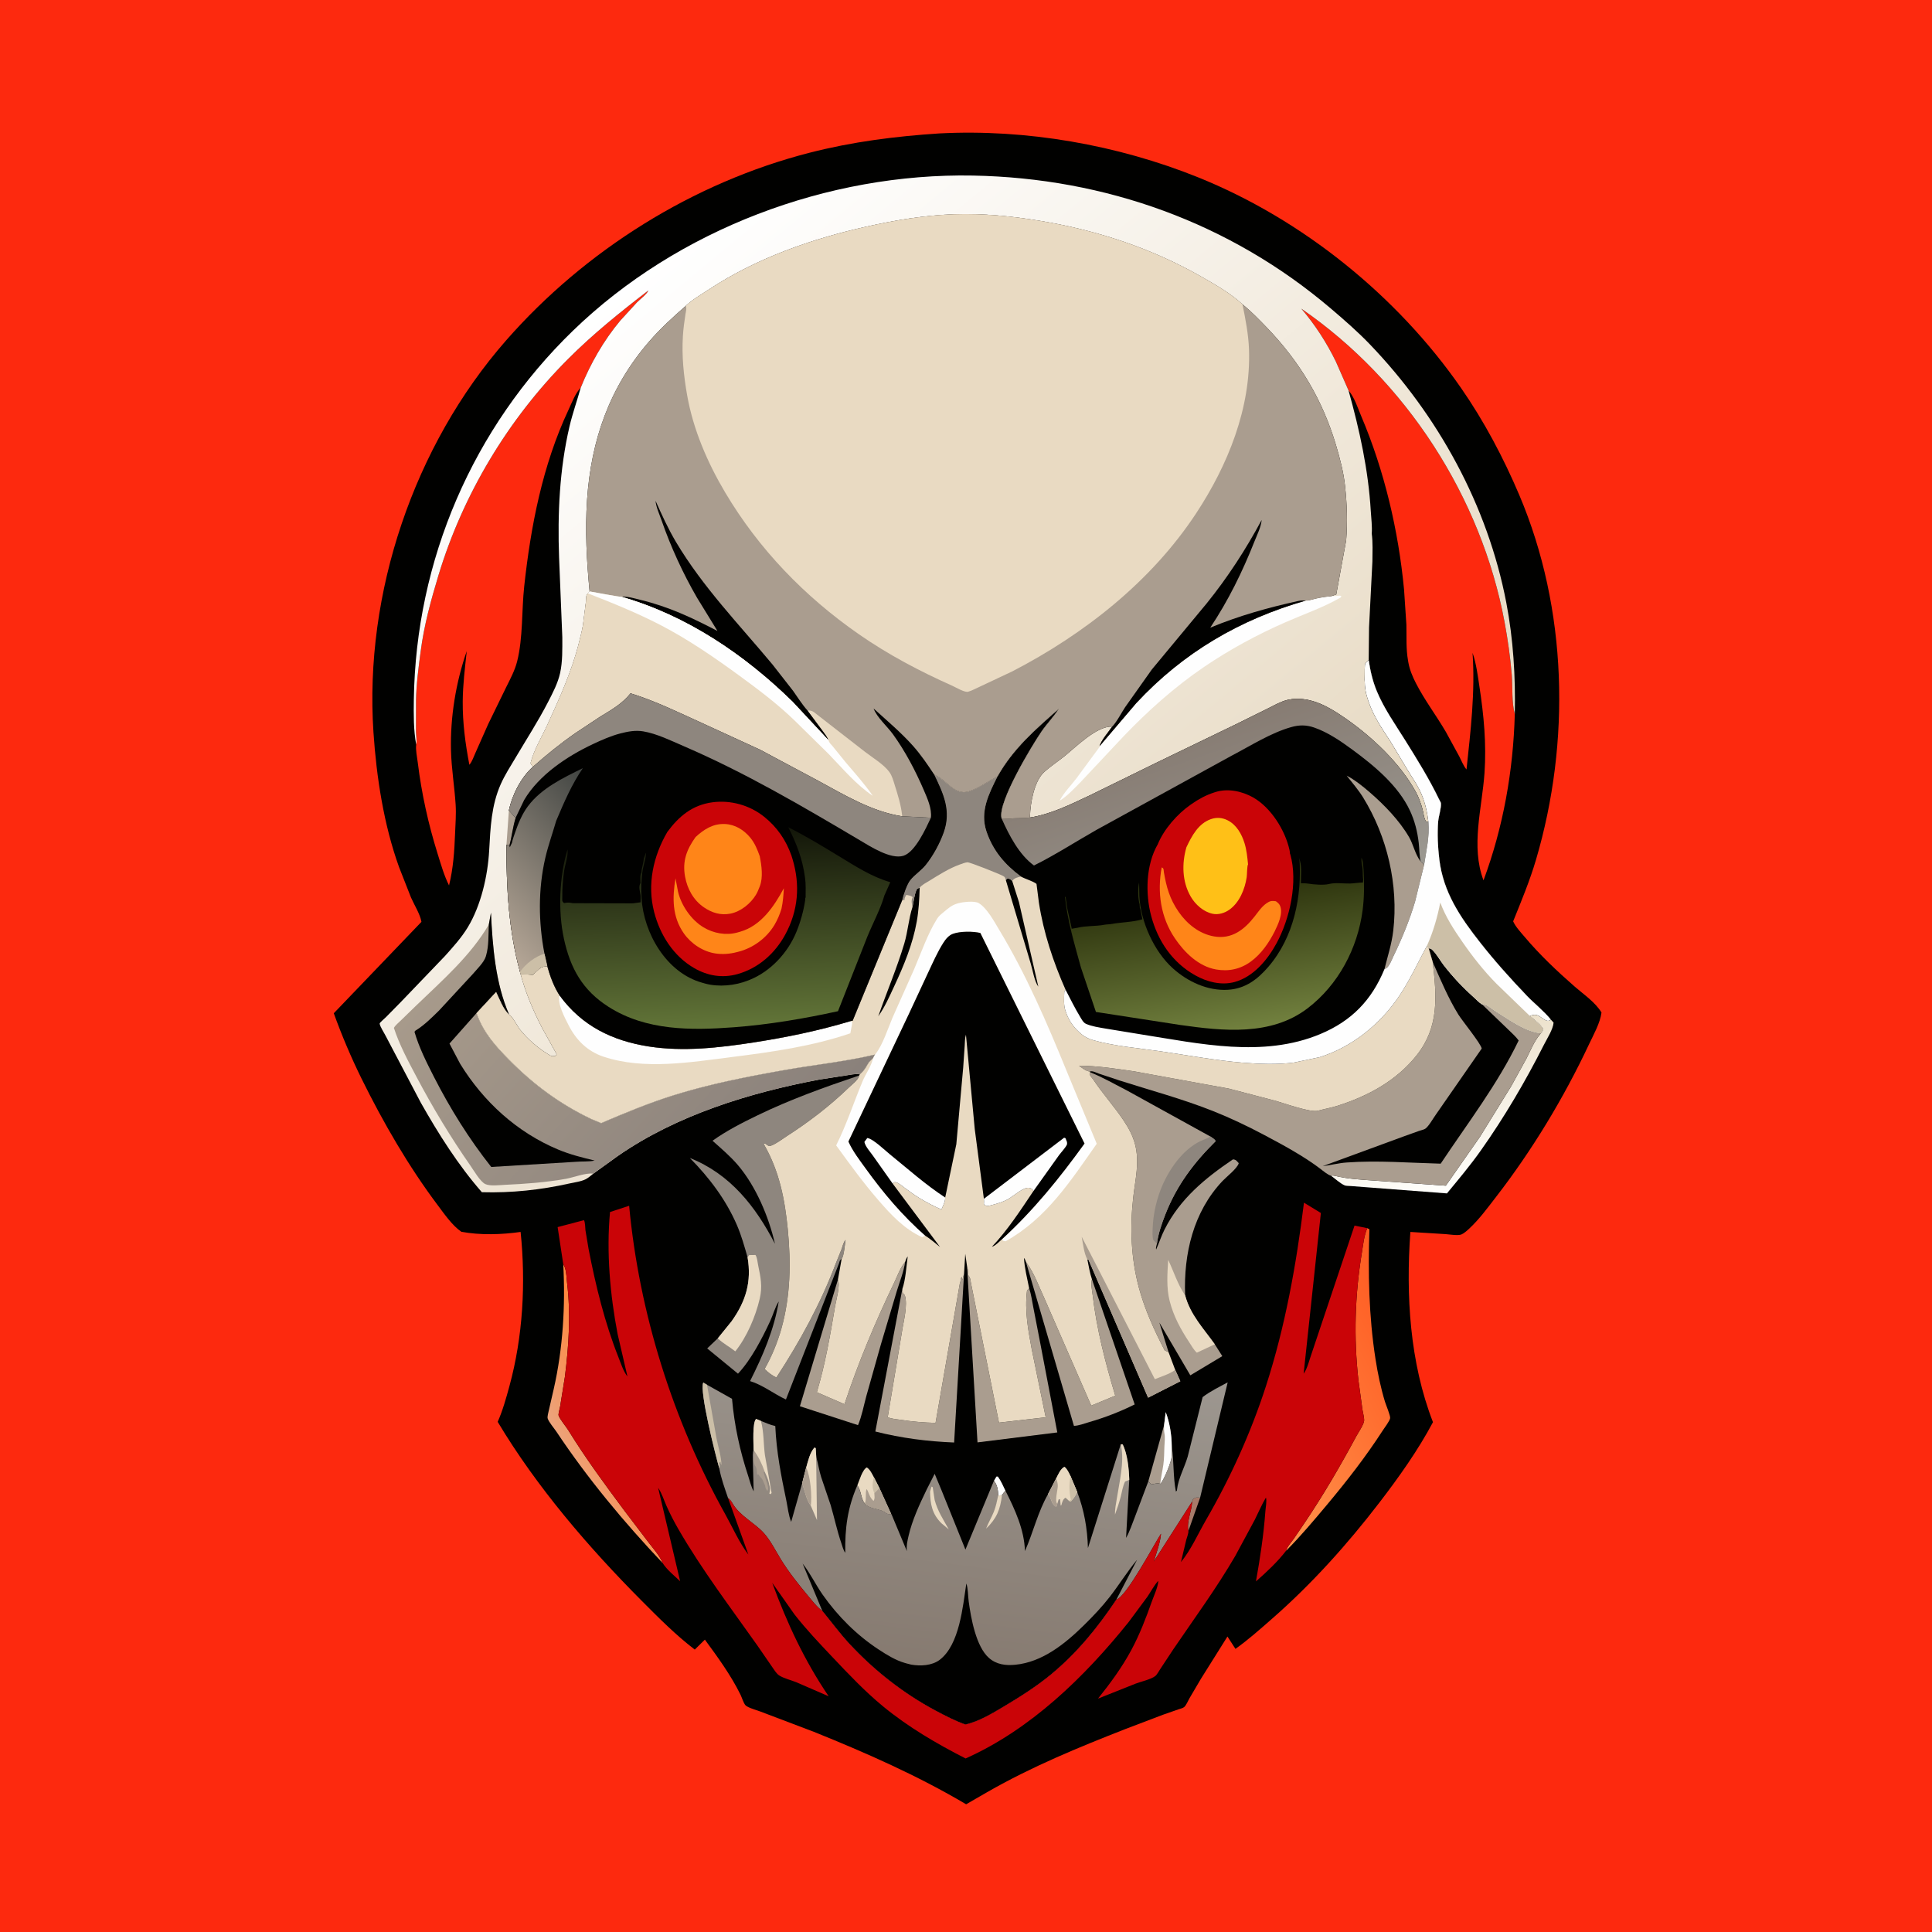 <svg version="1.1" xmlns="http://www.w3.org/2000/svg" style="display: block;" viewBox="0 0 2048 2048" width="1024" height="1024">
<defs>
	<linearGradient id="Gradient1" gradientUnits="userSpaceOnUse" x1="655.435" y1="1490.34" x2="589.981" y2="1519.76">
		<stop class="stop0" offset="0" stop-opacity="1" stop-color="rgb(255,135,62)"/>
		<stop class="stop1" offset="1" stop-opacity="1" stop-color="rgb(236,163,123)"/>
	</linearGradient>
	<linearGradient id="Gradient2" gradientUnits="userSpaceOnUse" x1="1514.71" y1="1106.16" x2="1555.97" y2="1255.66">
		<stop class="stop0" offset="0" stop-opacity="1" stop-color="rgb(236,225,203)"/>
		<stop class="stop1" offset="1" stop-opacity="1" stop-color="rgb(255,255,252)"/>
	</linearGradient>
	<linearGradient id="Gradient3" gradientUnits="userSpaceOnUse" x1="1505.21" y1="1416.38" x2="1325.15" y2="1512.42">
		<stop class="stop0" offset="0" stop-opacity="1" stop-color="rgb(255,91,34)"/>
		<stop class="stop1" offset="1" stop-opacity="1" stop-color="rgb(255,141,71)"/>
	</linearGradient>
	<linearGradient id="Gradient4" gradientUnits="userSpaceOnUse" x1="986.748" y1="1766.67" x2="1029.85" y2="1431.28">
		<stop class="stop0" offset="0" stop-opacity="1" stop-color="rgb(134,122,112)"/>
		<stop class="stop1" offset="1" stop-opacity="1" stop-color="rgb(157,151,144)"/>
	</linearGradient>
	<linearGradient id="Gradient5" gradientUnits="userSpaceOnUse" x1="1225.05" y1="1107.44" x2="600.728" y2="353.488">
		<stop class="stop0" offset="0" stop-opacity="1" stop-color="rgb(230,216,192)"/>
		<stop class="stop1" offset="1" stop-opacity="1" stop-color="rgb(255,255,255)"/>
	</linearGradient>
	<linearGradient id="Gradient6" gradientUnits="userSpaceOnUse" x1="798.873" y1="1260.16" x2="504.915" y2="994.238">
		<stop class="stop0" offset="0" stop-opacity="1" stop-color="rgb(138,129,123)"/>
		<stop class="stop1" offset="1" stop-opacity="1" stop-color="rgb(167,154,139)"/>
	</linearGradient>
	<linearGradient id="Gradient7" gradientUnits="userSpaceOnUse" x1="1256.49" y1="780.468" x2="1324.02" y2="975.655">
		<stop class="stop0" offset="0" stop-opacity="1" stop-color="rgb(135,124,115)"/>
		<stop class="stop1" offset="1" stop-opacity="1" stop-color="rgb(155,152,145)"/>
	</linearGradient>
	<linearGradient id="Gradient8" gradientUnits="userSpaceOnUse" x1="1288.78" y1="950.496" x2="1309.84" y2="1091.31">
		<stop class="stop0" offset="0" stop-opacity="1" stop-color="rgb(47,54,15)"/>
		<stop class="stop1" offset="1" stop-opacity="1" stop-color="rgb(113,128,62)"/>
	</linearGradient>
	<linearGradient id="Gradient9" gradientUnits="userSpaceOnUse" x1="651.118" y1="855.521" x2="510.627" y2="983.917">
		<stop class="stop0" offset="0" stop-opacity="1" stop-color="rgb(67,70,67)"/>
		<stop class="stop1" offset="1" stop-opacity="1" stop-color="rgb(182,167,151)"/>
	</linearGradient>
	<linearGradient id="Gradient10" gradientUnits="userSpaceOnUse" x1="765.646" y1="880.905" x2="774.127" y2="1089.18">
		<stop class="stop0" offset="0" stop-opacity="1" stop-color="rgb(19,22,9)"/>
		<stop class="stop1" offset="1" stop-opacity="1" stop-color="rgb(98,117,56)"/>
	</linearGradient>
</defs>
<path transform="translate(0,0)" fill="rgb(253,41,14)" d="M -0 -0 L 2048 0 L 2048 2048 L -0 2048 L -0 -0 z"/>
<path transform="translate(0,0)" fill="rgb(1,1,0)" d="M 995.693 141.433 C 1087.93 136.608 1184.67 153.551 1270.14 188.012 C 1380.46 232.49 1480.98 313.587 1548.73 411.23 C 1573.29 446.617 1593.75 485.259 1610.56 524.893 C 1661.72 645.486 1665.06 786.406 1628.22 911.354 C 1621.64 933.68 1612.7 955.108 1604 976.665 C 1606.56 982.477 1612.14 988.367 1616.23 993.212 C 1632.27 1012.2 1650.48 1029.44 1669.18 1045.78 C 1678.73 1054.12 1691.08 1062.38 1697.65 1073.31 C 1696.23 1084.49 1689.13 1096.96 1684.37 1107.09 C 1657.7 1163.83 1624.19 1219.28 1585.79 1268.89 C 1576.88 1280.39 1568.08 1292.5 1557.39 1302.43 C 1555.31 1304.37 1551.78 1307.54 1549.17 1308.58 C 1545.48 1310.03 1536.53 1308.54 1532.56 1308.24 L 1495.07 1305.91 C 1490.17 1373.11 1494.46 1444.34 1519.01 1507.56 C 1503.19 1537.35 1482.62 1566.24 1462.1 1592.95 C 1427.87 1637.51 1390.34 1679.28 1348.01 1716.3 C 1335.53 1727.22 1323.17 1738.25 1309.63 1747.87 L 1301.15 1734.78 L 1272.98 1779.69 L 1260.76 1800.47 C 1259.35 1802.95 1257.45 1807.65 1255.34 1809.5 C 1253.9 1810.76 1250.96 1811.35 1249.11 1812.01 L 1232.71 1817.73 L 1193.28 1832.73 C 1142.73 1852.51 1093.67 1872.69 1046.5 1899.72 L 1024.15 1912.62 C 972.669 1882.15 918.2 1858.18 862.791 1835.83 L 805.957 1814.27 C 802.172 1812.82 792.849 1810.34 790.276 1807.68 C 788.234 1805.57 786.392 1799.33 784.907 1796.33 C 774.611 1775.5 760.895 1756.75 747.197 1738.08 L 736.487 1748.63 C 716.334 1733.2 698.434 1715.18 680.569 1697.23 C 623.872 1640.27 568.927 1576.37 527.571 1507.21 C 532.879 1495.28 536.521 1482.13 539.961 1469.54 C 554.349 1416.9 557.469 1360.09 551.863 1305.9 C 531.699 1308.78 509.093 1309.48 489.049 1305.73 C 479.448 1299.1 471.286 1287.25 464.257 1277.89 C 433.105 1236.43 406.313 1190.11 383.364 1143.61 C 372.417 1121.43 362.201 1097.4 353.823 1074.1 L 446.752 977.204 C 445.317 968.954 439.077 959.186 435.631 951.304 L 423 919.145 C 406.825 874.25 399.084 823.897 395.891 776.411 C 385.962 628.718 438.77 472.416 536.4 360.953 C 620.184 265.298 734.704 193.6 858.061 161.936 C 903.592 150.249 948.883 144.483 995.693 141.433 z"/>
<path transform="translate(0,0)" fill="rgb(254,254,254)" d="M 1053.67 1569.57 L 1056.24 1565.22 L 1057.77 1565.2 C 1061.13 1569.82 1063.39 1575.07 1065.82 1580.22 C 1064.39 1581.81 1063.17 1583.15 1062.11 1585.03 L 1058.14 1585.23 C 1058.02 1579.29 1057.24 1574.44 1053.67 1569.57 z"/>
<path transform="translate(0,0)" fill="rgb(167,123,106)" d="M 1263.66 1591.84 L 1263.59 1591.72 L 1264.87 1589 C 1267.71 1586.93 1268.77 1587.45 1272.19 1587.57 L 1259.74 1622.91 C 1257.69 1612.62 1263.36 1602.03 1263.66 1591.84 z"/>
<path transform="translate(0,0)" fill="rgb(233,218,194)" d="M 908.824 1574.51 C 910.855 1569.62 914.161 1557.83 918.893 1555.5 C 922.523 1558.05 924.159 1561.89 926.239 1565.69 L 932.214 1577.38 L 944.787 1605.08 L 942.957 1605.11 C 939.89 1604.88 938.371 1602.68 935.688 1601.57 C 929.648 1599.07 921.177 1598.9 916.687 1593.9 C 912.227 1587.93 913.2 1580.75 908.824 1574.51 z"/>
<path transform="translate(0,0)" fill="rgb(204,191,167)" d="M 926.239 1565.69 L 932.214 1577.38 L 926.82 1582.79 C 924.019 1576.65 924.925 1572.1 926.239 1565.69 z"/>
<path transform="translate(0,0)" fill="rgb(170,157,143)" d="M 932.214 1577.38 L 944.787 1605.08 L 942.957 1605.11 C 939.89 1604.88 938.371 1602.68 935.688 1601.57 C 929.648 1599.07 921.177 1598.9 916.687 1593.9 C 918.733 1588.97 916.923 1583.54 918.577 1578.44 C 919.035 1579.08 919.581 1579.78 919.879 1580.5 C 921.693 1584.9 922.428 1587.68 926 1591.07 C 927.642 1588.55 926.91 1585.76 926.82 1582.79 L 932.214 1577.38 z"/>
<path transform="translate(0,0)" fill="rgb(170,157,143)" d="M 1233.99 1510.68 L 1235.72 1496.95 C 1239.88 1507.83 1242.03 1521.27 1242.09 1532.91 L 1242.01 1543.47 C 1241.99 1549 1233.79 1569.06 1229.91 1572.98 C 1227.3 1571.77 1223.36 1573.04 1220.5 1573.6 L 1217.25 1570.32 L 1233.99 1510.68 z"/>
<path transform="translate(0,0)" fill="rgb(254,254,254)" d="M 1233.99 1510.68 L 1235.72 1496.95 C 1239.88 1507.83 1242.03 1521.27 1242.09 1532.91 L 1242.01 1543.47 C 1241.99 1549 1233.79 1569.06 1229.91 1572.98 C 1230.58 1566.09 1232.24 1559.39 1233.21 1552.54 C 1234.1 1546.28 1234.04 1539.74 1234.31 1533.43 C 1234.5 1529.07 1235.21 1523.86 1234.36 1519.61 C 1233.76 1516.65 1233.93 1513.69 1233.99 1510.68 z"/>
<path transform="translate(0,0)" fill="url(#Gradient1)" d="M 597.078 1340.09 C 597.699 1341.21 598.306 1342.29 598.73 1343.5 C 600.466 1348.47 600.511 1354.77 601.139 1360 C 605.114 1393.15 602.961 1426.05 598.872 1459.09 L 593.78 1490.82 C 593.505 1492.37 591.684 1499.13 592.088 1500.31 C 593.61 1504.76 599.717 1511.74 602.379 1516.06 C 620.405 1545.31 641.453 1573.98 662.003 1601.52 L 687.694 1635.27 C 692.641 1641.75 699.442 1649.26 702.338 1656.79 C 661.426 1613.59 622.787 1567.17 589.792 1517.57 C 587.506 1514.13 581.53 1507.21 580.539 1503.5 C 580.05 1501.66 581.304 1497.18 581.702 1495.34 L 586.954 1472.52 C 596.76 1429.46 599.441 1384.12 597.078 1340.09 z"/>
<path transform="translate(0,0)" fill="url(#Gradient2)" d="M 1621.55 1076.83 C 1625.29 1075.79 1627.31 1074.94 1631.07 1076.79 C 1633.56 1078.02 1638.7 1082.83 1641.5 1082.11 C 1643.05 1081.71 1642.49 1081.9 1643.95 1080.8 L 1646.87 1084 C 1646.34 1091.16 1639.86 1101.08 1636.54 1107.67 C 1617.09 1146.17 1594.6 1184.44 1569.65 1219.68 C 1558.52 1235.4 1546.08 1250.21 1533.82 1265.06 L 1453.05 1258.88 L 1432.23 1257.27 C 1430.47 1257.11 1426.96 1257.2 1425.48 1256.59 C 1420.89 1254.68 1415.12 1249.29 1410.9 1246.32 C 1412.35 1246.01 1413.31 1245.99 1414.76 1246.35 C 1428.32 1249.78 1443.11 1250.48 1457.06 1251.48 L 1532.64 1256.87 L 1568.78 1205.09 L 1601.9 1151.42 L 1618.11 1122 C 1622.4 1113.54 1626.47 1103.28 1632.77 1096.13 L 1633.36 1095.5 C 1634.51 1094.04 1635.12 1092.68 1635.9 1091 C 1633.52 1086.23 1625.62 1080.59 1621.55 1076.83 z"/>
<path transform="translate(0,0)" fill="rgb(170,157,143)" d="M 888.226 1356.48 C 890.877 1362.89 886.44 1377.43 885.222 1384.69 C 880.098 1415.26 874.801 1446.09 865.887 1475.83 L 895.188 1488.53 C 909.658 1444.7 927.791 1401.48 947.79 1359.88 C 951.153 1352.88 954.004 1344.55 958.858 1338.49 L 959.429 1337.81 C 958.111 1347.94 953.785 1358.37 950.782 1368.2 L 933.868 1424.82 L 918.32 1480 C 915.597 1489.98 913.558 1501.22 909.533 1510.7 L 847.928 1490.68 L 888.226 1356.48 z"/>
<path transform="translate(0,0)" fill="rgb(170,157,143)" d="M 1087.58 1337.79 L 1088.37 1338.85 C 1096.32 1349.68 1101.44 1364.15 1107.15 1376.38 L 1156.76 1490.01 L 1182.23 1479.47 C 1171.81 1444.85 1162.41 1408.69 1158.25 1372.73 C 1157.66 1367.66 1156.08 1361.1 1157.52 1356.1 L 1202.81 1488.77 C 1187.09 1496.54 1170.98 1502.77 1154.12 1507.63 C 1149.29 1509.03 1143.43 1511.34 1138.41 1511.47 L 1087.58 1337.79 z"/>
<path transform="translate(0,0)" fill="rgb(170,157,143)" d="M 956.507 1366.46 C 956.947 1368.09 956.865 1367.37 956.854 1369.17 C 956.842 1371.26 957.683 1371.4 959.071 1372.87 C 962.642 1383.33 957.572 1401.47 956.013 1412.29 L 941.011 1502.29 C 945.2 1504.14 950.486 1504.39 955 1505.09 C 967.393 1507 979.212 1507.99 991.731 1508.3 L 1017.38 1361 L 1018.12 1358.43 C 1018.52 1356.07 1018.08 1355.59 1019.5 1353.49 C 1019.51 1354.8 1019.87 1355.35 1020.43 1356.5 C 1020.6 1354.37 1021.27 1352.56 1021.91 1350.54 L 1011.41 1529.12 C 983.024 1527.98 955.465 1524.46 927.9 1517.46 L 956.507 1366.46 z"/>
<path transform="translate(0,0)" fill="rgb(170,157,143)" d="M 1025.12 1342.41 L 1025.36 1343.37 C 1026.11 1346.33 1026.44 1348.86 1026.5 1351.91 L 1027.61 1353.5 C 1028.61 1355.28 1028.84 1357.57 1029.16 1359.54 L 1058.95 1508.05 L 1108.5 1502.4 L 1093.75 1430.66 C 1089.8 1409.38 1086.05 1389.62 1088.7 1367.93 L 1090.92 1365.54 C 1093.09 1371.86 1094.01 1379.1 1095.32 1385.68 L 1102.37 1421.99 L 1120.78 1518.44 L 1036.2 1528.99 L 1025.12 1342.41 z"/>
<path transform="translate(0,0)" fill="url(#Gradient3)" d="M 1449.35 1301.92 L 1451.61 1303.08 C 1450.16 1349.47 1450.94 1394.7 1458.09 1440.64 C 1460.45 1455.84 1463.65 1471.15 1468.12 1485.87 C 1469.11 1489.14 1474.01 1500.67 1473.61 1503.29 C 1473.14 1506.31 1467.69 1513.4 1465.91 1516.15 C 1447.93 1544.02 1427.68 1570.02 1406.41 1595.41 C 1392.87 1611.57 1378.99 1628.06 1364.18 1643.05 L 1363.3 1643.85 C 1364.75 1639.18 1368.8 1634.81 1371.66 1630.88 L 1383.8 1613.02 C 1403.53 1583.59 1420.9 1553.76 1437.69 1522.56 C 1439.79 1518.66 1445.43 1510.51 1445.99 1506.27 C 1446.38 1503.41 1444.74 1497.66 1444.28 1494.51 L 1439.97 1462.98 C 1434.93 1417.73 1436.23 1372.91 1443.62 1327.99 C 1445.04 1319.33 1445.84 1310.04 1449.35 1301.92 z"/>
<path transform="translate(0,0)" fill="rgb(142,134,126)" d="M 910.796 1140.05 L 910.35 1141.44 C 908.943 1145.35 902.7 1150.05 899.699 1152.95 C 879.502 1172.47 857.51 1189.29 833.904 1204.46 C 828.76 1207.77 823.192 1212.21 817.541 1214.37 C 815.852 1215.01 815.444 1215.05 813.832 1214.16 L 811 1212.16 L 809.5 1212.57 L 810.314 1213.99 C 826.229 1241.93 832.023 1271.67 835.101 1303.33 C 838.535 1338.65 837.98 1373.86 828.354 1408.23 C 824.183 1423.12 818.128 1437.69 810.555 1451.16 C 814.544 1455.11 817.892 1457.7 822.962 1460.26 C 848.046 1421.89 869.94 1381.76 886.196 1338.79 L 892.187 1323.91 C 893.395 1320.55 893.943 1317.1 896.333 1314.35 C 895.692 1318.22 894.657 1331.9 892.178 1334.41 L 891.356 1335.06 C 889.982 1336.36 889.907 1337.45 889.369 1339.23 L 833.124 1483.52 C 820.437 1477.65 808.387 1468.04 795.094 1464.02 C 808.534 1437.34 820.713 1409.24 825.496 1379.57 C 821.526 1385.83 819.572 1393.6 816.435 1400.37 C 807.995 1418.58 796.181 1441.47 782.302 1456.16 L 749.657 1429.39 L 760.877 1418.68 L 775.524 1400.58 C 790.663 1379.38 796.868 1358.72 792.451 1332.79 C 789.052 1321.03 785.974 1309.76 781.087 1298.48 C 769.441 1271.58 751.747 1248.23 731.257 1227.49 C 774.132 1244.6 800.816 1278.68 821.495 1318.47 C 814.901 1289.83 801.388 1257.66 782.245 1235.11 C 774.215 1225.66 764.523 1217.49 755.293 1209.23 C 770.236 1198.61 786.034 1190.53 802.469 1182.55 C 837.622 1165.47 873.824 1152.53 910.796 1140.05 z"/>
<path transform="translate(0,0)" fill="rgb(233,218,194)" d="M 792.451 1332.79 L 794.097 1330.43 L 800.868 1330.33 C 802.734 1333.31 802.922 1337.61 803.628 1341.05 C 806.297 1354.03 808.422 1363.51 805.323 1376.78 C 800.929 1395.59 791.574 1417.46 779.439 1432.49 C 773.361 1427.62 766.389 1424.11 760.877 1418.68 L 775.524 1400.58 C 790.663 1379.38 796.868 1358.72 792.451 1332.79 z"/>
<path transform="translate(0,0)" fill="rgb(170,157,143)" d="M 1155.6 1136.64 C 1168.91 1141.88 1181.93 1149.5 1194.71 1156.01 L 1283.07 1204.75 C 1284.95 1206.14 1287.77 1207.52 1288.63 1209.68 C 1265.24 1232.9 1247.41 1256.46 1235.28 1287.41 C 1231.49 1297.09 1227.72 1307.97 1226.41 1318.33 C 1225.99 1320.23 1224.98 1322.65 1225.58 1324.5 C 1228.7 1317.45 1230.99 1310.23 1234.5 1303.29 C 1250.96 1270.7 1277.38 1249.02 1307 1228.98 C 1310.41 1229.27 1310.82 1230.58 1313.12 1233 C 1311.85 1238.37 1299.98 1247.59 1295.88 1251.94 C 1264.91 1284.7 1254.64 1329.24 1256.27 1372.99 C 1261.56 1393.43 1275.74 1408.22 1287.74 1425 L 1295.69 1437.55 L 1261.79 1457.88 L 1228.97 1401.97 L 1238.71 1433.33 L 1234.63 1431.5 C 1223.64 1410.43 1213.43 1388 1207.26 1365 C 1198.87 1333.75 1197.67 1301.39 1201.26 1269.36 C 1203.42 1250.06 1208.25 1232.05 1203.13 1212.75 C 1200.64 1203.39 1196.16 1195.34 1190.81 1187.34 C 1180.9 1172.55 1168.84 1159.33 1159.02 1144.5 C 1158.28 1143.38 1155.79 1140.75 1155.5 1139.59 C 1155.26 1138.64 1155.56 1137.62 1155.6 1136.64 z"/>
<path transform="translate(0,0)" fill="rgb(233,218,194)" d="M 1287.74 1425 L 1268.72 1433.88 C 1265.63 1431.32 1262.93 1426.35 1260.69 1422.96 C 1251.42 1408.88 1244.08 1395.42 1239.86 1379 C 1236.28 1365.04 1237.47 1349.76 1238.32 1335.51 C 1243.96 1347.32 1248.44 1361.5 1255.72 1372.22 L 1256.27 1372.99 C 1261.56 1393.43 1275.74 1408.22 1287.74 1425 z"/>
<path transform="translate(0,0)" fill="rgb(142,134,126)" d="M 1283.07 1204.75 C 1284.95 1206.14 1287.77 1207.52 1288.63 1209.68 C 1265.24 1232.9 1247.41 1256.46 1235.28 1287.41 C 1231.49 1297.09 1227.72 1307.97 1226.41 1318.33 L 1222.57 1314.5 C 1221.31 1310.35 1221.76 1305.92 1221.9 1301.63 C 1222.4 1286.49 1226.37 1269.59 1232.55 1255.72 C 1240.99 1236.75 1256.27 1215.61 1276.28 1208 C 1278.07 1207.31 1279.72 1206.65 1281.4 1205.71 L 1283.07 1204.75 z"/>
<path transform="translate(0,0)" fill="rgb(170,157,143)" d="M 1514.47 1005.21 C 1515.37 1005.42 1516.43 1005.29 1517.17 1005.83 C 1521.46 1008.95 1526.71 1018.23 1530.11 1022.62 C 1539.53 1034.84 1549.79 1045.86 1561.27 1056.16 C 1564.17 1058.76 1567.68 1062.6 1570.95 1064.58 C 1576.89 1065.1 1579.83 1068.84 1584.62 1071.79 C 1598.57 1080.4 1616.67 1094.06 1633.36 1095.5 L 1632.77 1096.13 C 1626.47 1103.28 1622.4 1113.54 1618.11 1122 L 1601.9 1151.42 L 1568.78 1205.09 L 1532.64 1256.87 L 1457.06 1251.48 C 1443.11 1250.48 1428.32 1249.78 1414.76 1246.35 C 1413.31 1245.99 1412.35 1246.01 1410.9 1246.32 C 1407.59 1245.46 1402.67 1241.3 1399.86 1239.15 C 1381.71 1225.34 1359.73 1213.52 1339.56 1202.83 C 1322.1 1193.59 1304.18 1185.05 1285.83 1177.75 C 1253.44 1164.86 1219.67 1155.86 1186.49 1145.27 L 1164.35 1137.91 C 1161.61 1136.92 1158.2 1134.95 1155.29 1135.84 C 1150.94 1135.45 1147.32 1132.14 1143.83 1129.7 C 1163.38 1129.77 1182.87 1132.86 1202.18 1135.66 L 1302.68 1153.97 L 1352.32 1166.95 C 1361.22 1169.5 1389.41 1179.57 1397.04 1177.44 C 1404.06 1175.47 1411.22 1174.29 1418.2 1172.05 C 1450.49 1161.73 1480.5 1145.47 1501.82 1118.51 C 1525.74 1088.25 1522.94 1055.94 1518.78 1019.89 L 1514.47 1005.21 z"/>
<path transform="translate(0,0)" fill="rgb(1,1,0)" d="M 1514.47 1005.21 C 1515.37 1005.42 1516.43 1005.29 1517.17 1005.83 C 1521.46 1008.95 1526.71 1018.23 1530.11 1022.62 C 1539.53 1034.84 1549.79 1045.86 1561.27 1056.16 C 1564.17 1058.76 1567.68 1062.6 1570.95 1064.58 L 1598.62 1091.21 C 1602.39 1094.95 1606.74 1098.67 1609.85 1102.98 C 1587.44 1149.48 1555.66 1190.73 1527.17 1233.54 C 1494.06 1232.68 1460.56 1229.91 1427.48 1232.29 C 1418.93 1232.9 1410.63 1235.13 1402.13 1236.17 L 1488.28 1204.53 L 1504.33 1198.79 C 1506.12 1198.15 1509.51 1197.45 1510.91 1196.46 C 1514.61 1193.82 1519.18 1185.51 1521.94 1181.71 L 1570.67 1111.52 C 1570.2 1106.83 1549.95 1081.96 1545.95 1075.5 C 1535.19 1058.15 1527.05 1038.56 1518.78 1019.89 L 1514.47 1005.21 z"/>
<path transform="translate(0,0)" fill="rgb(253,41,14)" d="M 441.178 789.283 C 441.992 784.871 441.003 780.171 440.951 775.673 L 441 742.409 C 441.265 725.254 443.7 707.519 445.91 690.493 C 449.478 663.012 456.804 636.189 464.829 609.722 C 490.809 524.029 538.61 444.327 601.84 380.877 C 628.518 354.106 657.461 330.858 687.345 307.86 C 685.552 312.017 678.773 317.003 675.338 320.404 L 657.527 339.854 C 639.948 360.902 625.781 385.562 615.597 410.978 C 609.867 416.786 606.123 427.04 602.611 434.51 C 575.159 492.904 562.608 557.731 555.69 621.504 C 552.882 647.385 554.503 675.83 548.217 701.001 C 545.823 710.584 540.939 719.721 536.552 728.512 L 517.574 767.442 L 504.134 797.712 C 502.245 801.796 500.497 807.326 497.563 810.718 C 493.279 788.406 490.328 766.251 490.512 743.5 C 490.659 725.445 492.86 708.063 494.786 690.172 C 483.22 723.316 477.199 760.266 478.06 795.407 C 478.534 814.774 481.794 833.743 483.003 853 C 483.635 863.064 482.794 873.539 482.398 883.611 C 481.659 902.421 480.527 920.233 475.995 938.581 C 470.691 928.026 467.456 916.414 463.938 905.178 C 454.052 873.6 446.875 841.193 442.858 808.356 C 442.141 802.496 440.451 795.06 441.178 789.283 z"/>
<path transform="translate(0,0)" fill="rgb(253,41,14)" d="M 1429.52 413.928 L 1416.05 383.2 C 1406.08 362.851 1394.12 344.388 1379.45 327.174 C 1490.43 403.497 1570.26 526.995 1594.88 659.37 C 1598.33 677.915 1600.99 696.542 1602.54 715.344 C 1603.6 728.221 1602.31 744.705 1605.75 756.83 C 1604.15 816.743 1593.53 876.898 1572.58 933.205 C 1558.89 897.058 1571.05 856.55 1573.63 819.5 C 1575.79 788.442 1572.93 758.426 1568.25 727.738 C 1566.46 715.962 1564.9 703.264 1560.97 692.02 C 1563.85 733.665 1558.97 774.373 1554.55 815.681 C 1551.33 811.981 1549.21 806.253 1546.91 801.88 L 1532.61 775.717 C 1522.47 758.381 1510.05 742.004 1500.91 724.167 C 1497.35 717.241 1494.24 709.759 1492.89 702.065 L 1492.59 700.231 C 1490.33 687.794 1491.12 674.949 1490.84 662.34 L 1488.36 624.948 C 1482.39 562.447 1467.57 499.158 1443.03 441.313 C 1439.39 432.742 1435.69 420.933 1429.52 413.928 z"/>
<path transform="translate(0,0)" fill="url(#Gradient4)" d="M 762.453 1556.44 C 758.343 1542.14 741.261 1474.57 745.5 1465.54 L 749.468 1467.93 L 775.97 1482.8 C 778.441 1510.89 784.258 1537.82 793.124 1564.6 C 794.87 1569.87 796.202 1576.03 798.933 1580.86 L 798.046 1548.26 C 798.078 1544.68 797.566 1540.13 798.828 1536.76 C 798.852 1530.08 797.385 1508.24 801.5 1504.12 L 806.569 1506.2 C 811.528 1508.16 816.606 1510.59 821.837 1511.67 C 823.061 1538.98 827.974 1564.17 833.564 1590.77 C 835.079 1597.98 835.838 1606.45 838.685 1613.21 L 850.325 1572.32 L 854.567 1555.77 C 856.629 1548.61 858.341 1540.25 863.287 1534.5 L 864.704 1535.08 L 865.253 1544.34 L 865.588 1545.52 C 867.352 1552.23 868.352 1558.98 870.424 1565.65 L 880.505 1595.4 C 884.451 1608.82 887.289 1622.58 891.851 1635.82 C 892.818 1638.63 894.121 1643.85 896.02 1645.96 C 895.623 1619.94 898.316 1598.68 908.824 1574.51 C 913.2 1580.75 912.227 1587.93 916.687 1593.9 C 921.177 1598.9 929.648 1599.07 935.688 1601.57 C 938.371 1602.68 939.89 1604.88 942.957 1605.11 L 944.787 1605.08 L 945.016 1605.16 L 961.337 1644.27 C 960.582 1639.07 961.91 1633.27 963.084 1628.18 C 966.976 1611.31 974.735 1594.62 982.251 1579.11 L 990.782 1562.3 L 998.2 1580.11 L 1023.4 1642.63 L 1053.67 1569.57 C 1057.24 1574.44 1058.02 1579.29 1058.14 1585.23 L 1062.11 1585.03 C 1063.17 1583.15 1064.39 1581.81 1065.82 1580.22 C 1075.88 1600.08 1085.85 1621.66 1086.48 1644.2 C 1095.18 1624.68 1100.22 1602.46 1110.93 1583.99 L 1119.54 1567.26 C 1121.42 1563.6 1124.4 1556.41 1128.5 1554.94 C 1131.48 1557.51 1132.91 1560.97 1134.65 1564.42 L 1141.89 1581.62 C 1149.3 1600.91 1152.66 1620.41 1153.26 1640.98 L 1188.04 1531.08 L 1189.98 1531 C 1195.21 1541.05 1196.71 1557.33 1197.06 1568.57 L 1193.68 1630.24 C 1197.65 1623.3 1200.15 1615.24 1203.12 1607.81 L 1217.25 1570.32 L 1220.5 1573.6 C 1223.36 1573.04 1227.3 1571.77 1229.91 1572.98 C 1233.79 1569.06 1241.99 1549 1242.01 1543.47 L 1242.09 1532.91 L 1242.26 1534.04 C 1244.49 1549.57 1243.47 1565.63 1246.5 1581.14 C 1247.89 1579.72 1247.54 1580.56 1247.7 1579.01 C 1248.96 1567.35 1255.73 1555.43 1259.01 1544.06 L 1274.84 1481 C 1282.92 1474.77 1292.44 1470.24 1301.39 1465.38 L 1272.19 1587.57 C 1268.77 1587.45 1267.71 1586.93 1264.87 1589 L 1263.59 1591.72 L 1263.66 1591.84 L 1223.11 1655.24 C 1225.83 1645.96 1229.96 1635.32 1230.72 1625.75 C 1222.89 1637.96 1194.07 1692.57 1183.32 1695.76 C 1163.55 1725.4 1141.92 1751.9 1114.37 1774.79 C 1099.08 1787.49 1081.43 1798.68 1064.36 1808.84 C 1052.11 1816.14 1037.39 1825.07 1023.34 1828.05 C 1012.34 1824.19 1002.03 1818.79 991.752 1813.32 C 957.739 1795.23 926.422 1770.59 900.299 1742.36 C 890.024 1731.26 881.267 1719.29 871.71 1707.65 C 866.028 1703.64 860.892 1696.83 856.395 1691.45 C 846.227 1679.27 836.381 1666.87 827.993 1653.38 C 822.33 1644.27 817.038 1633.34 809.923 1625.35 C 799.982 1614.2 784.145 1606.99 776.544 1593.71 C 775.068 1591.13 774.034 1589.82 771.744 1587.91 C 768.231 1577.6 764.39 1567.18 762.453 1556.44 z"/>
<path transform="translate(0,0)" fill="rgb(233,218,194)" d="M 1058.14 1585.23 L 1062.11 1585.03 C 1060.3 1600.31 1056.51 1609.67 1045.29 1620.41 C 1047.68 1614.15 1051.09 1608.54 1053.56 1602.41 C 1055.73 1597.03 1056.88 1590.88 1058.14 1585.23 z"/>
<path transform="translate(0,0)" fill="rgb(233,218,194)" d="M 985.911 1581.16 L 987.5 1575.84 L 988.696 1576.5 L 990.779 1590.1 C 993.926 1601.75 999.924 1610.78 1005.72 1621.18 L 998.111 1614.86 C 988.074 1605.05 986.113 1594.43 985.911 1581.16 z"/>
<path transform="translate(0,0)" fill="rgb(170,157,143)" d="M 799.359 1537.92 C 803.979 1543.93 808.087 1552.8 810.517 1559.96 L 809.415 1560.66 L 813.558 1573.74 C 814.149 1576.2 814.85 1578.25 813.5 1580.49 C 812.375 1579.11 811.74 1578.34 811.366 1576.56 C 810.895 1574.32 811.337 1575.55 810.36 1573.22 L 809.604 1571.5 C 808.855 1569.66 808.368 1568.3 807 1566.78 C 805.091 1564.65 806.352 1566.4 804.825 1564.19 L 804.057 1563.05 C 802.83 1563.09 803.358 1563.13 802.467 1563 C 802.279 1559.97 802.433 1556.32 800.502 1553.81 C 798.4 1551.08 799.371 1541.74 799.359 1537.92 z"/>
<path transform="translate(0,0)" fill="rgb(233,218,194)" d="M 1188.04 1531.08 L 1189.98 1531 C 1195.21 1541.05 1196.71 1557.33 1197.06 1568.57 C 1195.76 1569.43 1194.06 1569.92 1192.6 1570.5 C 1190.16 1575.44 1189.4 1581.19 1188.03 1586.5 C 1186.37 1592.95 1184.3 1599.23 1181.97 1605.46 C 1181.72 1599.79 1182.99 1594.27 1183.85 1588.68 C 1186.51 1571.31 1191.96 1550.14 1188.42 1532.85 L 1188.04 1531.08 z"/>
<path transform="translate(0,0)" fill="rgb(204,191,167)" d="M 762.453 1556.44 C 758.343 1542.14 741.261 1474.57 745.5 1465.54 L 749.468 1467.93 L 759.606 1525.13 C 761.376 1534.04 764.656 1543.96 764.783 1552.99 C 763.688 1550.9 764.07 1552.06 763.75 1549.49 L 762.25 1550.75 C 763.199 1553.26 762.986 1553.77 762.453 1556.44 z"/>
<path transform="translate(0,0)" fill="rgb(233,218,194)" d="M 798.828 1536.76 C 798.852 1530.08 797.385 1508.24 801.5 1504.12 L 806.569 1506.2 C 809.825 1517.69 809.24 1530.51 810.837 1542.37 L 817.911 1582.5 L 817 1583.91 L 815.5 1583.25 L 815.873 1581.91 C 816.679 1578.37 816.28 1576.75 815.287 1573.5 L 815.09 1572.16 C 814.349 1567.99 812.31 1563.79 810.517 1559.96 C 808.087 1552.8 803.979 1543.93 799.359 1537.92 L 798.828 1536.76 z"/>
<path transform="translate(0,0)" fill="rgb(233,218,194)" d="M 854.567 1555.77 C 856.629 1548.61 858.341 1540.25 863.287 1534.5 L 864.704 1535.08 L 865.253 1544.34 L 865.154 1545.7 C 865.026 1548.1 865.067 1546.83 865.21 1549.04 L 866.049 1611.39 L 859.516 1596.21 C 854.719 1589.81 853.001 1579.94 850.325 1572.32 L 854.567 1555.77 z"/>
<path transform="translate(0,0)" fill="rgb(170,157,143)" d="M 854.567 1555.77 C 859.213 1564.69 860.845 1586.09 859.516 1596.21 C 854.719 1589.81 853.001 1579.94 850.325 1572.32 L 854.567 1555.77 z"/>
<path transform="translate(0,0)" fill="rgb(233,218,194)" d="M 1119.54 1567.26 C 1121.42 1563.6 1124.4 1556.41 1128.5 1554.94 C 1131.48 1557.51 1132.91 1560.97 1134.65 1564.42 L 1141.89 1581.62 C 1140.28 1584.95 1138.89 1587.4 1136.41 1590.14 L 1135 1591.78 L 1133.16 1590.94 L 1129.5 1587.62 C 1127.1 1588.95 1126.13 1591.7 1125.44 1594.23 L 1125.15 1595.5 L 1124.38 1595.98 L 1123.73 1589.12 L 1122.17 1589.5 L 1120.79 1594.04 C 1120.63 1595.53 1120.26 1596.04 1119.5 1597.29 C 1113.78 1593.68 1115.32 1589.42 1111.6 1584.7 L 1110.93 1583.99 L 1119.54 1567.26 z"/>
<path transform="translate(0,0)" fill="rgb(204,191,167)" d="M 1134.65 1564.42 L 1141.89 1581.62 C 1140.28 1584.95 1138.89 1587.4 1136.41 1590.14 L 1135 1591.78 L 1133.16 1590.94 L 1135.19 1589.87 C 1133.1 1580.31 1133.34 1574.04 1134.65 1564.42 z"/>
<path transform="translate(0,0)" fill="rgb(170,157,143)" d="M 1119.54 1567.26 C 1120.52 1569.94 1121.41 1572.5 1121.31 1575.39 C 1121.18 1579.6 1117.83 1591.39 1120.79 1594.04 C 1120.63 1595.53 1120.26 1596.04 1119.5 1597.29 C 1113.78 1593.68 1115.32 1589.42 1111.6 1584.7 L 1110.93 1583.99 L 1119.54 1567.26 z"/>
<path transform="translate(0,0)" fill="rgb(1,1,0)" d="M 871.71 1707.65 L 850.823 1657.46 C 858.862 1667.6 864.472 1679.6 871.91 1690.23 C 887.953 1713.16 908.392 1733.54 931.84 1748.82 C 940.396 1754.4 949.253 1759.91 959.136 1762.78 L 961 1763.31 L 965.846 1764.55 C 975.68 1766.3 987.909 1765.7 996.08 1759.52 C 1017.22 1743.51 1020.67 1702.56 1024.36 1678.55 C 1026.28 1684.05 1026.06 1691.73 1026.86 1697.62 C 1029.21 1715.03 1034.56 1745.41 1048.33 1757.49 C 1056.36 1764.53 1066 1765.68 1076.2 1764.71 C 1104.97 1761.95 1129.07 1742.41 1148.92 1722.9 C 1158.69 1713.3 1168.16 1703.34 1176.55 1692.51 C 1186.47 1679.7 1194.96 1665.87 1205.35 1653.42 L 1183.32 1695.76 C 1163.55 1725.4 1141.92 1751.9 1114.37 1774.79 C 1099.08 1787.49 1081.43 1798.68 1064.36 1808.84 C 1052.11 1816.14 1037.39 1825.07 1023.34 1828.05 C 1012.34 1824.19 1002.03 1818.79 991.752 1813.32 C 957.739 1795.23 926.422 1770.59 900.299 1742.36 C 890.024 1731.26 881.267 1719.29 871.71 1707.65 z"/>
<path transform="translate(0,0)" fill="rgb(202,4,7)" d="M 1259.74 1622.91 C 1260.09 1624.85 1258.03 1630.24 1257.47 1632.36 L 1251.85 1655.85 C 1262.51 1642.99 1270.01 1625.74 1278.43 1611.21 C 1304.31 1566.53 1326.1 1518.4 1341.99 1469.24 C 1362.38 1406.17 1374.14 1340.49 1382.26 1274.89 L 1400.18 1285.82 L 1381.91 1456.14 C 1385.84 1451.09 1388.4 1440.01 1390.69 1433.85 L 1435.86 1299.16 L 1449.35 1301.92 C 1445.84 1310.04 1445.04 1319.33 1443.62 1327.99 C 1436.23 1372.91 1434.93 1417.73 1439.97 1462.98 L 1444.28 1494.51 C 1444.74 1497.66 1446.38 1503.41 1445.99 1506.27 C 1445.43 1510.51 1439.79 1518.66 1437.69 1522.56 C 1420.9 1553.76 1403.53 1583.59 1383.8 1613.02 L 1371.66 1630.88 C 1368.8 1634.81 1364.75 1639.18 1363.3 1643.85 C 1354.42 1655.44 1342.38 1666.74 1331.36 1676.35 C 1335.83 1651.4 1339.53 1627.09 1341.37 1601.77 C 1341.65 1598 1343.03 1590.85 1341.95 1587.49 C 1337.49 1594.9 1334.11 1603.05 1330.23 1610.79 L 1309.38 1649.48 C 1289.47 1683.65 1266.05 1715.58 1243.82 1748.22 L 1230.09 1769 C 1228.79 1770.93 1226.45 1775.27 1224.66 1776.67 C 1220.1 1780.24 1209.42 1782.57 1203.87 1784.7 L 1163.9 1800.62 C 1177.14 1784.12 1189.32 1767.59 1199.36 1748.89 C 1208.1 1732.62 1214.76 1715.24 1220.92 1697.86 C 1223.06 1691.81 1227.24 1682.99 1227.76 1676.7 L 1227.66 1675.84 C 1223.2 1680.92 1220.1 1687 1216.32 1692.57 L 1196.39 1719.47 C 1149.5 1777.81 1092.75 1833.09 1023.59 1864.05 C 992.918 1848.41 962.638 1830.7 936.012 1808.76 C 916.719 1792.86 899.582 1774.73 882.435 1756.6 C 868.58 1741.95 854.515 1727.17 842.116 1711.25 L 818.584 1677.86 C 834.199 1720.41 852.886 1760.56 878.421 1798.12 L 844.08 1783.21 C 838.384 1780.91 831.129 1779.27 825.973 1776.04 C 823.085 1774.23 820.399 1769.7 818.42 1766.89 L 802.98 1744.48 C 774.194 1703.71 744.183 1664.33 719.147 1621 C 714.474 1612.91 710.168 1604.57 706.378 1596.03 C 703.7 1589.99 701.436 1582.54 697.644 1577.16 L 720.97 1676.16 C 714.962 1670.42 706.683 1663.81 702.338 1656.79 C 699.442 1649.26 692.641 1641.75 687.694 1635.27 L 662.003 1601.52 C 641.453 1573.98 620.405 1545.31 602.379 1516.06 C 599.717 1511.74 593.61 1504.76 592.088 1500.31 C 591.684 1499.13 593.505 1492.37 593.78 1490.82 L 598.872 1459.09 C 602.961 1426.05 605.114 1393.15 601.139 1360 C 600.511 1354.77 600.466 1348.47 598.73 1343.5 C 598.306 1342.29 597.699 1341.21 597.078 1340.09 L 591.107 1300.78 L 619.046 1293.42 C 620.459 1296.23 620.223 1300.85 620.597 1304.05 L 623.916 1323.94 C 631.457 1362.84 641.039 1402.2 655.708 1439.09 C 658.201 1445.36 660.846 1453.86 665.114 1459.09 L 654.706 1414.21 C 646.684 1372.45 642.672 1327.2 646.636 1284.8 L 666.92 1278.16 C 677.495 1391.66 713.357 1505.95 768.962 1605.45 C 776.632 1619.18 783.777 1635.59 793.293 1647.87 L 771.744 1587.91 C 774.034 1589.82 775.068 1591.13 776.544 1593.71 C 784.145 1606.99 799.982 1614.2 809.923 1625.35 C 817.038 1633.34 822.33 1644.27 827.993 1653.38 C 836.381 1666.87 846.227 1679.27 856.395 1691.45 C 860.892 1696.83 866.028 1703.64 871.71 1707.65 C 881.267 1719.29 890.024 1731.26 900.299 1742.36 C 926.422 1770.59 957.739 1795.23 991.752 1813.32 C 1002.03 1818.79 1012.34 1824.19 1023.34 1828.05 C 1037.39 1825.07 1052.11 1816.14 1064.36 1808.84 C 1081.43 1798.68 1099.08 1787.49 1114.37 1774.79 C 1141.92 1751.9 1163.55 1725.4 1183.32 1695.76 C 1194.07 1692.57 1222.89 1637.96 1230.72 1625.75 C 1229.96 1635.32 1225.83 1645.96 1223.11 1655.24 L 1263.66 1591.84 C 1263.36 1602.03 1257.69 1612.62 1259.74 1622.91 z"/>
<path transform="translate(0,0)" fill="url(#Gradient5)" d="M 441.178 789.283 C 438.326 774.06 438.466 756.982 438.685 741.534 C 440.783 593.79 501.227 453.398 607.341 350.576 C 718.307 243.051 877.645 183.203 1031.56 186.105 C 1171.64 188.747 1304.02 236.168 1410.86 327.155 C 1425.01 339.203 1439.29 351.621 1452.15 365.035 C 1524.49 440.498 1576.93 535.766 1596.74 638.844 C 1604.2 677.682 1606.59 717.344 1605.75 756.83 C 1602.31 744.705 1603.6 728.221 1602.54 715.344 C 1600.99 696.542 1598.33 677.915 1594.88 659.37 C 1570.26 526.995 1490.43 403.497 1379.45 327.174 C 1394.12 344.388 1406.08 362.851 1416.05 383.2 L 1429.52 413.928 C 1441.24 456.101 1450.49 497.936 1453.09 541.773 C 1453.55 549.508 1454.68 557.933 1454.11 565.642 C 1455.37 575.359 1454.89 585.43 1454.8 595.212 L 1451.24 665.159 L 1450.87 699.823 C 1450.08 700.574 1447.82 702.224 1447.41 703.096 C 1446.37 705.274 1446.74 712.412 1446.65 715.025 C 1446.39 722.335 1446.77 729.927 1448.68 737.005 C 1453.73 755.763 1463.38 769.939 1473.9 785.882 L 1492.02 816.039 C 1496.3 823.259 1501.28 830.129 1504.96 837.684 C 1510.16 848.371 1512.87 859.661 1514.17 871.406 L 1513.35 870.956 L 1511.77 871.019 C 1509.42 867.963 1508.95 861.838 1507.92 858 C 1506.26 851.814 1503.91 845.266 1500.84 839.627 C 1484.3 809.238 1454.43 781.083 1426.2 761.5 C 1415.95 754.388 1403.77 746.662 1391.71 743.261 L 1390 742.802 C 1381.93 740.521 1372.17 740.023 1364 742.167 C 1356.99 744.006 1349.96 748.144 1343.47 751.334 L 1310.09 767.833 L 1228.2 807.413 L 1155.22 843.196 C 1134.44 852.922 1114.67 862.939 1091.8 866.648 L 1091.83 865.09 C 1092.23 851.14 1096.27 827.906 1106.99 818.257 C 1113.63 812.274 1121.22 807.319 1128.2 801.74 C 1140.2 792.16 1162.66 769.315 1178.95 770.277 C 1174.92 776.148 1167.65 784.283 1165.54 791.043 L 1204.5 745.295 C 1254.21 691.792 1314.31 656.586 1384.42 636.574 C 1385.72 637.22 1391.92 635.266 1393.74 634.835 C 1399.29 633.522 1405.18 632.58 1410.86 632.136 L 1416.5 630.104 L 1426.98 572.83 C 1428.51 553.317 1427.88 534.592 1425.8 515.154 C 1424.22 500.37 1420.45 486.188 1416.24 471.977 C 1401.95 423.836 1377.86 383.615 1343.07 347.412 C 1334.79 338.805 1326.38 330.112 1317.08 322.616 C 1304.58 311.017 1287.85 301.508 1273 293.054 C 1220.1 262.948 1162.91 244.182 1102.98 234.213 C 1072.54 229.151 1042.39 226.117 1011.5 227.151 C 980.245 228.198 948.905 233.451 918.445 240.255 C 860.291 253.246 801.747 273.775 751.744 306.696 C 743.567 312.08 733.982 317.57 726.916 324.291 C 713.37 336.09 699.998 348.332 688.215 361.926 C 646.104 410.511 626.605 466.393 622.316 529.849 C 620.113 562.455 621.868 594.451 625.001 626.943 L 623.309 629.049 C 622.861 629.543 622.305 629.958 621.964 630.532 C 621.332 631.598 621.307 636.324 621.146 637.729 L 617.988 662.551 C 616.979 668.801 615.274 675.069 613.756 681.22 C 606.416 710.953 593.067 740.456 580.321 768.225 C 574.158 781.651 566.114 794.633 562.423 809 C 563.287 810.762 563.574 811.404 565.143 812.668 C 552.296 824.19 542.994 842.395 539.437 859.138 L 544.407 864.82 C 545.073 865.615 545.798 866.18 546.617 866.805 C 543.5 876.562 542.656 886.337 540.022 896.043 L 536.874 895.569 C 536.7 940.789 539.229 986.465 551.261 1030.35 L 551.922 1032.75 C 556.826 1051.68 565.781 1072.81 574.888 1090.08 L 590.063 1117.5 L 589 1119.17 C 584.718 1120.1 584.199 1119.45 580.5 1117.17 C 569.702 1110.52 559.255 1101.39 551.317 1091.5 C 548.336 1087.78 543.294 1077.42 539.691 1075.44 C 533.596 1070.32 529.391 1058.77 525.893 1051.55 L 505.133 1073.93 C 512.318 1094.41 524.712 1108.27 539.737 1123.48 C 565.493 1149.57 593.088 1170.03 626.279 1185.97 L 637.204 1190.58 C 662.318 1179.84 687.925 1169.21 714 1161.04 C 752.372 1149.02 792.56 1141.22 832.105 1134.23 C 863.653 1128.64 896.467 1125.28 927.588 1117.9 L 925.493 1121.83 C 922.76 1123.94 921.224 1125.56 919.539 1128.56 C 917.42 1132.33 914.912 1136.23 911.439 1138.85 C 906.597 1137.99 901.279 1139.34 896.425 1140.05 L 868.916 1144.31 C 794.685 1158.27 717.279 1181.99 654.698 1225.53 L 628.936 1244.12 C 626.333 1246.2 623.494 1248.75 620.492 1250.21 C 615.779 1252.5 608.962 1253.35 603.829 1254.5 C 573.29 1261.35 542.108 1264.7 510.805 1263.79 C 485.921 1235.45 464.538 1201.57 446.028 1168.8 L 408.891 1098.21 C 407.391 1095.18 402.676 1088 402.446 1085.04 C 402.373 1084.1 407.634 1079.75 409.287 1078.06 L 424.921 1062.16 L 471.738 1013.36 C 480.361 1003.73 489.294 993.863 495.979 982.777 C 509.899 959.693 517.019 928.501 518.539 901.725 C 519.924 877.315 520.742 854.01 530.809 831.263 C 535.162 821.426 541.033 812.445 546.499 803.216 C 558.132 783.574 570.574 764.33 581.03 744.03 C 586.018 734.345 591.334 724.227 593.719 713.518 C 596.44 701.3 596.089 687.927 596.075 675.455 L 592.649 591.029 C 590.968 544.628 593.084 497.432 603.7 452.045 C 606.975 438.044 611.764 424.774 615.597 410.978 C 625.781 385.562 639.948 360.902 657.527 339.854 L 675.338 320.404 C 678.773 317.003 685.552 312.017 687.345 307.86 C 657.461 330.858 628.518 354.106 601.84 380.877 C 538.61 444.327 490.809 524.029 464.829 609.722 C 456.804 636.189 449.478 663.012 445.91 690.493 C 443.7 707.519 441.265 725.254 441 742.409 L 440.951 775.673 C 441.003 780.171 441.992 784.871 441.178 789.283 z"/>
<path transform="translate(0,0)" fill="rgb(170,157,143)" d="M 539.437 859.138 L 544.407 864.82 C 545.073 865.615 545.798 866.18 546.617 866.805 C 543.5 876.562 542.656 886.337 540.022 896.043 L 536.874 895.569 L 539.437 859.138 z"/>
<path transform="translate(0,0)" fill="rgb(254,254,254)" d="M 1410.86 632.136 L 1420.5 631.403 L 1421.88 632 C 1421.17 633.534 1421.69 633.033 1420.46 633.746 C 1402.71 643.965 1381.84 651.185 1362.97 659.456 C 1332.61 672.765 1303.4 688.552 1275.96 707.236 C 1245.08 728.261 1216.88 753.511 1191.07 780.447 L 1145.68 828.825 C 1138.74 835.788 1131.62 843.761 1123.16 848.878 C 1127.82 840.108 1135.1 832.918 1141.1 825.031 L 1165.09 792.478 C 1165.84 791.499 1165.79 791.999 1165.54 791.043 L 1204.5 745.295 C 1254.21 691.792 1314.31 656.586 1384.42 636.574 C 1385.72 637.22 1391.92 635.266 1393.74 634.835 C 1399.29 633.522 1405.18 632.58 1410.86 632.136 z"/>
<path transform="translate(0,0)" fill="url(#Gradient6)" d="M 518.152 980.089 L 520.443 967.481 C 522.095 1003.08 525.231 1042.52 539.691 1075.44 C 533.596 1070.32 529.391 1058.77 525.893 1051.55 L 505.133 1073.93 C 512.318 1094.41 524.712 1108.27 539.737 1123.48 C 565.493 1149.57 593.088 1170.03 626.279 1185.97 L 637.204 1190.58 C 662.318 1179.84 687.925 1169.21 714 1161.04 C 752.372 1149.02 792.56 1141.22 832.105 1134.23 C 863.653 1128.64 896.467 1125.28 927.588 1117.9 L 925.493 1121.83 C 922.76 1123.94 921.224 1125.56 919.539 1128.56 C 917.42 1132.33 914.912 1136.23 911.439 1138.85 C 906.597 1137.99 901.279 1139.34 896.425 1140.05 L 868.916 1144.31 C 794.685 1158.27 717.279 1181.99 654.698 1225.53 L 628.936 1244.12 C 620.991 1243.01 608.081 1248.15 599.845 1249.61 C 578.626 1253.36 556.786 1255.01 535.285 1255.96 C 529.687 1256.21 519.804 1257.55 514.586 1255.24 C 509.167 1252.84 502.273 1240.8 498.699 1235.68 C 477.59 1205.45 458.583 1173.81 441.349 1141.22 C 432.555 1124.6 423.373 1107.54 417.534 1089.62 C 419.218 1086.67 422.484 1084.09 424.915 1081.72 L 441.189 1065.9 C 468.713 1039.35 498.694 1013.38 518.152 980.089 z"/>
<path transform="translate(0,0)" fill="rgb(1,1,0)" d="M 518.152 980.089 L 520.443 967.481 C 522.095 1003.08 525.231 1042.52 539.691 1075.44 C 533.596 1070.32 529.391 1058.77 525.893 1051.55 L 505.133 1073.93 L 476.475 1106.24 L 487.809 1127.72 C 512.502 1167.86 547.994 1200.35 591.807 1218.64 C 604.296 1223.85 617.252 1227.09 630.375 1230.23 C 624.175 1231.66 616.585 1230.97 610.084 1231.58 L 520.736 1237.02 C 497.249 1207.38 477.202 1175.23 460.02 1141.57 C 452.16 1126.18 444.198 1110.41 439.365 1093.78 C 440.415 1092.34 439.823 1092.88 441.318 1091.93 C 450.176 1086.33 457.959 1078.5 465.427 1071.18 L 501.402 1032.29 C 505.543 1027.37 512.97 1020.25 514.923 1014.1 L 515.236 1013 C 518.27 1002.79 517.69 990.711 518.152 980.089 z"/>
<path transform="translate(0,0)" fill="rgb(233,218,194)" d="M 1450.87 699.823 C 1452.61 711.234 1454.99 721.865 1459.43 732.578 C 1467.02 750.923 1478.82 767.575 1489.32 784.368 C 1502.24 805.05 1514.91 825.413 1525.52 847.409 C 1525.93 848.254 1527.31 850.468 1527.42 851.376 C 1528.01 856.105 1524.95 865.532 1524.52 870.84 C 1523.47 884.035 1524.15 897.94 1525.74 911.058 C 1529.94 945.813 1547.84 972.193 1568.97 999.062 C 1584.47 1018.78 1601.15 1037.39 1618.5 1055.49 C 1626.54 1063.88 1636.79 1071.87 1643.95 1080.8 C 1642.49 1081.9 1643.05 1081.71 1641.5 1082.11 C 1638.7 1082.83 1633.56 1078.02 1631.07 1076.79 C 1627.31 1074.94 1625.29 1075.79 1621.55 1076.83 C 1625.62 1080.59 1633.52 1086.23 1635.9 1091 C 1635.12 1092.68 1634.51 1094.04 1633.36 1095.5 C 1616.67 1094.06 1598.57 1080.4 1584.62 1071.79 C 1579.83 1068.84 1576.89 1065.1 1570.95 1064.58 C 1567.68 1062.6 1564.17 1058.76 1561.27 1056.16 C 1549.79 1045.86 1539.53 1034.84 1530.11 1022.62 C 1526.71 1018.23 1521.46 1008.95 1517.17 1005.83 C 1516.43 1005.29 1515.37 1005.42 1514.47 1005.21 L 1518.78 1019.89 C 1522.94 1055.94 1525.74 1088.25 1501.82 1118.51 C 1480.5 1145.47 1450.49 1161.73 1418.2 1172.05 C 1411.22 1174.29 1404.06 1175.47 1397.04 1177.44 C 1389.41 1179.57 1361.22 1169.5 1352.32 1166.95 L 1302.68 1153.97 L 1202.18 1135.66 C 1182.87 1132.86 1163.38 1129.77 1143.83 1129.7 C 1147.32 1132.14 1150.94 1135.45 1155.29 1135.84 L 1155.6 1136.64 C 1155.56 1137.62 1155.26 1138.64 1155.5 1139.59 C 1155.79 1140.75 1158.28 1143.38 1159.02 1144.5 C 1168.84 1159.33 1180.9 1172.55 1190.81 1187.34 C 1196.16 1195.34 1200.64 1203.39 1203.13 1212.75 C 1208.25 1232.05 1203.42 1250.06 1201.26 1269.36 C 1197.67 1301.39 1198.87 1333.75 1207.26 1365 C 1213.43 1388 1223.64 1410.43 1234.63 1431.5 L 1238.71 1433.33 L 1245.78 1452.16 L 1251.19 1464.17 L 1217.06 1481.58 L 1153.68 1335 L 1152.69 1335.3 C 1154.15 1342.13 1155.22 1349.52 1157.52 1356.1 C 1156.08 1361.1 1157.66 1367.66 1158.25 1372.73 C 1162.41 1408.69 1171.81 1444.85 1182.23 1479.47 L 1156.76 1490.01 L 1107.15 1376.38 C 1101.44 1364.15 1096.32 1349.68 1088.37 1338.85 L 1087.58 1337.79 C 1087.04 1336.44 1086.59 1334.48 1085.45 1333.5 C 1086.05 1344.22 1088.85 1355.02 1090.92 1365.54 L 1088.7 1367.93 C 1086.05 1389.62 1089.8 1409.38 1093.75 1430.66 L 1108.5 1502.4 L 1058.95 1508.05 L 1029.16 1359.54 C 1028.84 1357.57 1028.61 1355.28 1027.61 1353.5 L 1026.5 1351.91 C 1026.44 1348.86 1026.11 1346.33 1025.36 1343.37 L 1025.12 1342.41 L 1023.2 1329.09 L 1021.91 1350.54 C 1021.27 1352.56 1020.6 1354.37 1020.43 1356.5 C 1019.87 1355.35 1019.51 1354.8 1019.5 1353.49 C 1018.08 1355.59 1018.52 1356.07 1018.12 1358.43 L 1017.38 1361 L 991.731 1508.3 C 979.212 1507.99 967.393 1507 955 1505.09 C 950.486 1504.39 945.2 1504.14 941.011 1502.29 L 956.013 1412.29 C 957.572 1401.47 962.642 1383.33 959.071 1372.87 C 957.683 1371.4 956.842 1371.26 956.854 1369.17 C 956.865 1367.37 956.947 1368.09 956.507 1366.46 C 960.012 1356.37 960.749 1342.54 962.222 1331.86 C 960.729 1333.73 960.196 1335.57 959.429 1337.81 L 958.858 1338.49 C 954.004 1344.55 951.153 1352.88 947.79 1359.88 C 927.791 1401.48 909.658 1444.7 895.188 1488.53 L 865.887 1475.83 C 874.801 1446.09 880.098 1415.26 885.222 1384.69 C 886.44 1377.43 890.877 1362.89 888.226 1356.48 L 892.178 1334.41 C 894.657 1331.9 895.692 1318.22 896.333 1314.35 C 893.943 1317.1 893.395 1320.55 892.187 1323.91 L 886.196 1338.79 C 869.94 1381.76 848.046 1421.89 822.962 1460.26 C 817.892 1457.7 814.544 1455.11 810.555 1451.16 C 818.128 1437.69 824.183 1423.12 828.354 1408.23 C 837.98 1373.86 838.535 1338.65 835.101 1303.33 C 832.023 1271.67 826.229 1241.93 810.314 1213.99 L 809.5 1212.57 L 811 1212.16 L 813.832 1214.16 C 815.444 1215.05 815.852 1215.01 817.541 1214.37 C 823.192 1212.21 828.76 1207.77 833.904 1204.46 C 857.51 1189.29 879.502 1172.47 899.699 1152.95 C 902.7 1150.05 908.943 1145.35 910.35 1141.44 L 910.796 1140.05 L 911.439 1138.85 C 914.912 1136.23 917.42 1132.33 919.539 1128.56 C 921.224 1125.56 922.76 1123.94 925.493 1121.83 L 927.588 1117.9 C 896.467 1125.28 863.653 1128.64 832.105 1134.23 C 792.56 1141.22 752.372 1149.02 714 1161.04 C 687.925 1169.21 662.318 1179.84 637.204 1190.58 L 626.279 1185.97 C 593.088 1170.03 565.493 1149.57 539.737 1123.48 C 524.712 1108.27 512.318 1094.41 505.133 1073.93 L 525.893 1051.55 C 529.391 1058.77 533.596 1070.32 539.691 1075.44 C 543.294 1077.42 548.336 1087.78 551.317 1091.5 C 559.255 1101.39 569.702 1110.52 580.5 1117.17 C 584.199 1119.45 584.718 1120.1 589 1119.17 L 590.063 1117.5 L 574.888 1090.08 C 565.781 1072.81 556.826 1051.68 551.922 1032.75 L 564.887 1033.21 L 571.285 1027.31 C 574.138 1024.68 576.426 1024.52 580.172 1024.21 C 583.161 1035.03 587.122 1045.79 593.215 1055.28 C 616.694 1087.43 648.785 1103.18 687.577 1109.29 C 724.121 1115.04 762.526 1110.68 798.852 1105.04 C 834.109 1099.56 867.972 1092.57 902.179 1082.28 L 903.837 1081.97 L 956.5 953.817 C 957.445 948.833 961.712 937.004 964.887 933.071 C 969.692 927.118 976.578 922.843 981.5 916.668 C 989.333 906.839 996.31 893.997 1000.48 882.164 C 1008.49 859.453 1000.2 841.487 990.31 821.148 L 992.029 821.901 C 1003.6 827.326 1012.15 843.626 1027.11 838.892 C 1037.43 835.627 1047.89 828.013 1057.48 822.916 C 1074.17 793.354 1097.38 773.471 1122.36 751.382 C 1116.9 760.019 1109.57 767.337 1103.82 775.798 C 1092.74 792.119 1058.06 849.971 1061.61 866.854 L 1061.97 868.083 L 1091.8 866.648 C 1114.67 862.939 1134.44 852.922 1155.22 843.196 L 1228.2 807.413 L 1310.09 767.833 L 1343.47 751.334 C 1349.96 748.144 1356.99 744.006 1364 742.167 C 1372.17 740.023 1381.93 740.521 1390 742.802 L 1391.71 743.261 C 1403.77 746.662 1415.95 754.388 1426.2 761.5 C 1454.43 781.083 1484.3 809.238 1500.84 839.627 C 1503.91 845.266 1506.26 851.814 1507.92 858 C 1508.95 861.838 1509.42 867.963 1511.77 871.019 L 1513.35 870.956 L 1514.17 871.406 C 1512.87 859.661 1510.16 848.371 1504.96 837.684 C 1501.28 830.129 1496.3 823.259 1492.02 816.039 L 1473.9 785.882 C 1463.38 769.939 1453.73 755.763 1448.68 737.005 C 1446.77 729.927 1446.39 722.335 1446.65 715.025 C 1446.74 712.412 1446.37 705.274 1447.41 703.096 C 1447.82 702.224 1450.08 700.574 1450.87 699.823 z"/>
<path transform="translate(0,0)" fill="rgb(1,1,0)" d="M 1066.2 932.861 L 1068 931.065 C 1070.79 931.744 1071.06 931.816 1072.99 933.914 L 1080.16 956.363 L 1100.66 1045.91 C 1096.42 1040.01 1094.77 1028.36 1092.56 1021.24 L 1066.2 932.861 z"/>
<path transform="translate(0,0)" fill="rgb(1,1,0)" d="M 967.282 961.509 C 968.469 955.739 969.242 948.501 971.582 943.166 C 972.302 941.524 973.328 941.664 974.909 941.085 C 974.53 953.106 973.899 965.137 971.78 977 C 967.498 1000.97 958.126 1023.53 947.892 1045.48 C 942.858 1056.28 937.919 1067.55 930.999 1077.3 C 940.016 1051.4 950.688 1026.53 958.584 1000.18 C 962.366 987.57 963.217 973.776 967.282 961.509 z"/>
<path transform="translate(0,0)" fill="rgb(170,157,143)" d="M 1152.69 1335.3 C 1148.97 1328.2 1148.14 1318.83 1146.63 1310.99 L 1224.21 1461.99 C 1230.91 1459.21 1239.17 1456.78 1245.07 1452.64 L 1245.78 1452.16 L 1251.19 1464.17 L 1217.06 1481.58 L 1153.68 1335 L 1152.69 1335.3 z"/>
<path transform="translate(0,0)" fill="rgb(254,254,254)" d="M 593.215 1055.28 C 616.694 1087.43 648.785 1103.18 687.577 1109.29 C 724.121 1115.04 762.526 1110.68 798.852 1105.04 C 834.109 1099.56 867.972 1092.57 902.179 1082.28 L 903.487 1084.18 L 901.389 1095.34 C 861.052 1109.16 818.042 1115.18 775.867 1120.49 C 732.135 1126 682.96 1134.37 640.089 1120.24 C 622.804 1114.55 610.702 1102.59 602.561 1086.43 C 598.644 1078.66 590.457 1063.61 593.215 1055.28 z"/>
<path transform="translate(0,0)" fill="rgb(142,134,126)" d="M 990.31 821.148 L 992.029 821.901 C 1003.6 827.326 1012.15 843.626 1027.11 838.892 C 1037.43 835.627 1047.89 828.013 1057.48 822.916 C 1048.18 841.489 1038.61 860.205 1045.63 881.175 C 1052.5 901.695 1065.12 916.448 1082.26 929.198 C 1078.71 929.967 1075.12 930.688 1072.99 933.914 C 1071.06 931.816 1070.79 931.744 1068 931.065 L 1066.2 932.861 C 1065.43 930.405 1065.59 929.769 1063.23 928.506 C 1059.3 926.399 1028.16 913.888 1025.47 914.077 C 1023.13 914.241 1019.45 915.686 1017.21 916.5 C 1006.07 920.539 995.303 927.362 985.279 933.581 C 981.984 935.626 977.085 937.956 974.909 941.085 C 973.328 941.664 972.302 941.524 971.582 943.166 C 969.242 948.501 968.469 955.739 967.282 961.509 C 966.71 958.069 965.739 955.561 967.005 952.25 L 967.51 951 C 965.363 949.297 963.394 949.15 960.773 948.594 C 959.888 950.17 958.941 951.495 958.8 953.337 L 958.825 954.25 L 956.5 953.817 C 957.445 948.833 961.712 937.004 964.887 933.071 C 969.692 927.118 976.578 922.843 981.5 916.668 C 989.333 906.839 996.31 893.997 1000.48 882.164 C 1008.49 859.453 1000.2 841.487 990.31 821.148 z"/>
<path transform="translate(0,0)" fill="rgb(254,254,254)" d="M 927.588 1117.9 L 928.177 1117.22 C 935.951 1107.05 941.054 1090.75 946.013 1079 L 969.092 1027.23 C 976.54 1009.83 983.281 990.09 993.278 974.033 C 995.114 971.083 997.354 969.325 1000 967.154 C 1004.76 963.248 1008.42 959.68 1014.5 957.875 L 1015.62 957.534 C 1020.44 956.158 1032.8 954.658 1037.33 957.246 C 1046.15 962.283 1054.14 977.285 1059.35 985.927 C 1087.96 1033.35 1109.77 1084.1 1130.66 1135.26 L 1162.59 1212.42 C 1134.86 1251.89 1109.31 1291.62 1066 1315.79 L 1063.26 1315.3 L 1062.14 1313.66 C 1095.8 1282.73 1122.96 1249.16 1149.64 1212.21 L 1039.2 988.975 C 1031.35 987.111 1017.95 987.052 1010.21 989.858 C 1005.69 991.496 1002.41 995.576 999.926 999.5 C 993.809 1009.15 989.108 1019.89 984.236 1030.21 L 963.648 1074.41 L 899.367 1210.1 C 903.909 1220.34 911.161 1229.67 917.698 1238.73 C 936.606 1264.94 956.547 1288.48 980.814 1309.92 C 979.656 1310.35 978.599 1310.92 977.5 1311.48 C 958.641 1302.93 944.637 1287.82 931.304 1272.46 C 915.221 1253.93 900.765 1234.01 886.368 1214.16 C 897.44 1192.03 904.833 1169.02 914.314 1146.31 C 917.635 1138.35 922.947 1131.26 925.215 1122.9 L 925.493 1121.83 L 927.588 1117.9 z"/>
<path transform="translate(0,0)" fill="rgb(1,1,0)" d="M 980.814 1309.92 C 956.547 1288.48 936.606 1264.94 917.698 1238.73 C 911.161 1229.67 903.909 1220.34 899.367 1210.1 L 963.648 1074.41 L 984.236 1030.21 C 989.108 1019.89 993.809 1009.15 999.926 999.5 C 1002.41 995.576 1005.69 991.496 1010.21 989.858 C 1017.95 987.052 1031.35 987.111 1039.2 988.975 L 1149.64 1212.21 C 1122.96 1249.16 1095.8 1282.73 1062.14 1313.66 C 1059.19 1316.17 1055.17 1320.63 1051.45 1321.64 C 1068.14 1303.99 1081.96 1282.68 1095.49 1262.54 C 1094.35 1260.48 1093.82 1260 1091.5 1259.3 C 1085.34 1257.43 1073.44 1268.77 1067.77 1271.62 C 1062.76 1274.15 1057.52 1275.83 1052.09 1277.23 C 1048.55 1278.14 1045.57 1279.42 1042.96 1276.5 C 1043.01 1274.61 1043.16 1272.66 1042.96 1270.78 L 1033.27 1196.83 L 1023.95 1096.81 C 1022.76 1100.48 1022.87 1104.67 1022.62 1108.5 L 1021.03 1131.64 L 1013.74 1212.94 L 1001.94 1269.42 C 1002.08 1273.72 999.611 1278.23 997.953 1282.12 C 989.881 1278.61 982.27 1274.65 974.75 1270.07 C 969.298 1266.75 964.118 1262.99 959 1259.18 C 956.024 1256.96 952.945 1253.97 949.25 1253.14 C 947.909 1252.84 947.268 1253.87 946.26 1254.64 L 996.453 1321.83 C 991.392 1317.89 986.267 1313.25 980.814 1309.92 z"/>
<path transform="translate(0,0)" fill="rgb(254,254,254)" d="M 1042.96 1270.78 L 1128 1206.02 L 1129.44 1206.5 L 1131.03 1210.5 C 1131.08 1210.77 1131.27 1212.54 1131.1 1213 C 1129.9 1216.25 1124.79 1221.52 1122.55 1224.62 L 1095.49 1262.54 C 1094.35 1260.48 1093.82 1260 1091.5 1259.3 C 1085.34 1257.43 1073.44 1268.77 1067.77 1271.62 C 1062.76 1274.15 1057.52 1275.83 1052.09 1277.23 C 1048.55 1278.14 1045.57 1279.42 1042.96 1276.5 C 1043.01 1274.61 1043.16 1272.66 1042.96 1270.78 z"/>
<path transform="translate(0,0)" fill="rgb(254,254,254)" d="M 946.26 1254.64 L 925.251 1224.96 C 922.369 1220.87 917.318 1215.38 916.279 1210.5 L 919.346 1206.36 C 925.248 1206.96 937.962 1219.28 943.104 1223.45 C 962.318 1239.04 981.203 1255.9 1001.94 1269.42 C 1002.08 1273.72 999.611 1278.23 997.953 1282.12 C 989.881 1278.61 982.27 1274.65 974.75 1270.07 C 969.298 1266.75 964.118 1262.99 959 1259.18 C 956.024 1256.96 952.945 1253.97 949.25 1253.14 C 947.909 1252.84 947.268 1253.87 946.26 1254.64 z"/>
<path transform="translate(0,0)" fill="rgb(1,1,0)" d="M 1450.87 699.823 C 1452.61 711.234 1454.99 721.865 1459.43 732.578 C 1467.02 750.923 1478.82 767.575 1489.32 784.368 C 1502.24 805.05 1514.91 825.413 1525.52 847.409 C 1525.93 848.254 1527.31 850.468 1527.42 851.376 C 1528.01 856.105 1524.95 865.532 1524.52 870.84 C 1523.47 884.035 1524.15 897.94 1525.74 911.058 C 1529.94 945.813 1547.84 972.193 1568.97 999.062 C 1584.47 1018.78 1601.15 1037.39 1618.5 1055.49 C 1626.54 1063.88 1636.79 1071.87 1643.95 1080.8 C 1642.49 1081.9 1643.05 1081.71 1641.5 1082.11 C 1638.7 1082.83 1633.56 1078.02 1631.07 1076.79 C 1627.31 1074.94 1625.29 1075.79 1621.55 1076.83 C 1625.62 1080.59 1633.52 1086.23 1635.9 1091 C 1635.12 1092.68 1634.51 1094.04 1633.36 1095.5 C 1616.67 1094.06 1598.57 1080.4 1584.62 1071.79 C 1579.83 1068.84 1576.89 1065.1 1570.95 1064.58 C 1567.68 1062.6 1564.17 1058.76 1561.27 1056.16 C 1549.79 1045.86 1539.53 1034.84 1530.11 1022.62 C 1526.71 1018.23 1521.46 1008.95 1517.17 1005.83 C 1516.43 1005.29 1515.37 1005.42 1514.47 1005.21 L 1512.56 1002.67 C 1503.29 1020 1494.96 1037.99 1484.14 1054.45 C 1464.17 1084.85 1433.55 1110.02 1398.51 1120.74 L 1371.7 1126.35 C 1354.29 1128.65 1334.47 1127.92 1317.01 1126.47 C 1288.02 1124.06 1258.74 1118.57 1229.92 1114.39 C 1206.76 1111.04 1182.06 1109.1 1159.5 1102.81 C 1154.93 1101.54 1150.61 1099.67 1146.91 1096.67 C 1138.92 1090.18 1133.26 1082.73 1129.97 1073 L 1129.44 1071.57 C 1127.27 1065.29 1128.03 1058.07 1128.18 1051.52 L 1129.51 1049.1 C 1116.47 1019.61 1106.16 988.711 1101.27 956.761 L 1098.74 936.959 C 1094.89 933.947 1086.99 931.865 1082.26 929.198 C 1065.12 916.448 1052.5 901.695 1045.63 881.175 C 1038.61 860.205 1048.18 841.489 1057.48 822.916 C 1074.17 793.354 1097.38 773.471 1122.36 751.382 C 1116.9 760.019 1109.57 767.337 1103.82 775.798 C 1092.74 792.119 1058.06 849.971 1061.61 866.854 L 1061.97 868.083 L 1091.8 866.648 C 1114.67 862.939 1134.44 852.922 1155.22 843.196 L 1228.2 807.413 L 1310.09 767.833 L 1343.47 751.334 C 1349.96 748.144 1356.99 744.006 1364 742.167 C 1372.17 740.023 1381.93 740.521 1390 742.802 L 1391.71 743.261 C 1403.77 746.662 1415.95 754.388 1426.2 761.5 C 1454.43 781.083 1484.3 809.238 1500.84 839.627 C 1503.91 845.266 1506.26 851.814 1507.92 858 C 1508.95 861.838 1509.42 867.963 1511.77 871.019 L 1513.35 870.956 L 1514.17 871.406 C 1512.87 859.661 1510.16 848.371 1504.96 837.684 C 1501.28 830.129 1496.3 823.259 1492.02 816.039 L 1473.9 785.882 C 1463.38 769.939 1453.73 755.763 1448.68 737.005 C 1446.77 729.927 1446.39 722.335 1446.65 715.025 C 1446.74 712.412 1446.37 705.274 1447.41 703.096 C 1447.82 702.224 1450.08 700.574 1450.87 699.823 z"/>
<path transform="translate(0,0)" fill="rgb(170,157,143)" d="M 1467.58 1027.32 C 1470.96 1013.53 1475.26 1000.84 1476.91 986.596 C 1482.56 938.004 1470.55 886.791 1444.94 845.336 C 1439.93 837.228 1433.44 829.731 1427.55 822.245 C 1436.24 826.731 1444.4 833.342 1451.79 839.705 C 1467.18 852.948 1483.44 869.758 1493.67 887.385 C 1498.25 895.272 1500.01 905.209 1505.4 912.422 L 1505.93 913.093 L 1509.63 916.64 L 1500.01 955.784 C 1494.35 975.008 1486 995.294 1477.23 1013.34 C 1475.41 1017.08 1472.91 1023.98 1469.66 1026.25 L 1467.58 1027.32 z"/>
<path transform="translate(0,0)" fill="url(#Gradient7)" d="M 1091.8 866.648 C 1114.67 862.939 1134.44 852.922 1155.22 843.196 L 1228.2 807.413 L 1310.09 767.833 L 1343.47 751.334 C 1349.96 748.144 1356.99 744.006 1364 742.167 C 1372.17 740.023 1381.93 740.521 1390 742.802 L 1391.71 743.261 C 1403.77 746.662 1415.95 754.388 1426.2 761.5 C 1454.43 781.083 1484.3 809.238 1500.84 839.627 C 1503.91 845.266 1506.26 851.814 1507.92 858 C 1508.95 861.838 1509.42 867.963 1511.77 871.019 L 1513.35 870.956 L 1514.17 871.406 C 1515.45 887.295 1511.95 901.138 1509.63 916.64 L 1505.93 913.093 C 1504.48 906.82 1504.65 899.924 1503.91 893.5 C 1502.52 881.483 1499.68 870.136 1494.54 859.175 C 1482.14 832.735 1456.72 811.69 1433.58 794.685 C 1421.31 785.669 1407.53 776.193 1393 771.208 C 1384.62 768.335 1377.2 768.362 1368.75 770.753 C 1347.1 776.876 1326.14 790.316 1306.21 800.717 L 1162.51 879.591 C 1140.51 892.039 1118.66 906.263 1096.06 917.452 C 1080.33 906.07 1069.67 885.387 1061.97 868.083 L 1091.8 866.648 z"/>
<path transform="translate(0,0)" fill="rgb(254,254,254)" d="M 1450.87 699.823 C 1452.61 711.234 1454.99 721.865 1459.43 732.578 C 1467.02 750.923 1478.82 767.575 1489.32 784.368 C 1502.24 805.05 1514.91 825.413 1525.52 847.409 C 1525.93 848.254 1527.31 850.468 1527.42 851.376 C 1528.01 856.105 1524.95 865.532 1524.52 870.84 C 1523.47 884.035 1524.15 897.94 1525.74 911.058 C 1529.94 945.813 1547.84 972.193 1568.97 999.062 C 1584.47 1018.78 1601.15 1037.39 1618.5 1055.49 C 1626.54 1063.88 1636.79 1071.87 1643.95 1080.8 C 1642.49 1081.9 1643.05 1081.71 1641.5 1082.11 C 1638.7 1082.83 1633.56 1078.02 1631.07 1076.79 C 1627.31 1074.94 1625.29 1075.79 1621.55 1076.83 C 1625.62 1080.59 1633.52 1086.23 1635.9 1091 C 1635.12 1092.68 1634.51 1094.04 1633.36 1095.5 C 1616.67 1094.06 1598.57 1080.4 1584.62 1071.79 C 1579.83 1068.84 1576.89 1065.1 1570.95 1064.58 C 1567.68 1062.6 1564.17 1058.76 1561.27 1056.16 C 1549.79 1045.86 1539.53 1034.84 1530.11 1022.62 C 1526.71 1018.23 1521.46 1008.95 1517.17 1005.83 C 1516.43 1005.29 1515.37 1005.42 1514.47 1005.21 L 1512.56 1002.67 C 1503.29 1020 1494.96 1037.99 1484.14 1054.45 C 1464.17 1084.85 1433.55 1110.02 1398.51 1120.74 L 1371.7 1126.35 C 1354.29 1128.65 1334.47 1127.92 1317.01 1126.47 C 1288.02 1124.06 1258.74 1118.57 1229.92 1114.39 C 1206.76 1111.04 1182.06 1109.1 1159.5 1102.81 C 1154.93 1101.54 1150.61 1099.67 1146.91 1096.67 C 1138.92 1090.18 1133.26 1082.73 1129.97 1073 L 1129.44 1071.57 C 1127.27 1065.29 1128.03 1058.07 1128.18 1051.52 L 1129.51 1049.1 C 1134.49 1058.63 1139.28 1068.45 1144.85 1077.64 C 1146.42 1080.22 1148.28 1083.99 1151.08 1085.25 C 1157.46 1088.12 1165.17 1089.11 1172 1090.34 L 1209.5 1096.48 C 1271.75 1106.28 1338.82 1121.53 1399.52 1096.16 C 1432.75 1082.28 1453.98 1060.28 1467.58 1027.32 L 1469.66 1026.25 C 1472.91 1023.98 1475.41 1017.08 1477.23 1013.34 C 1486 995.294 1494.35 975.008 1500.01 955.784 L 1509.63 916.64 C 1511.95 901.138 1515.45 887.295 1514.17 871.406 C 1512.87 859.661 1510.16 848.371 1504.96 837.684 C 1501.28 830.129 1496.3 823.259 1492.02 816.039 L 1473.9 785.882 C 1463.38 769.939 1453.73 755.763 1448.68 737.005 C 1446.77 729.927 1446.39 722.335 1446.65 715.025 C 1446.74 712.412 1446.37 705.274 1447.41 703.096 C 1447.82 702.224 1450.08 700.574 1450.87 699.823 z"/>
<path transform="translate(0,0)" fill="rgb(204,191,167)" d="M 1512.56 1002.67 L 1513.17 1001.3 C 1519.33 987.49 1523.89 971.576 1526.73 956.729 C 1532.56 972.199 1540.88 985.02 1550.27 998.549 C 1561.22 1014.35 1572.95 1029.26 1586.49 1042.96 L 1621.55 1076.83 C 1625.62 1080.59 1633.52 1086.23 1635.9 1091 C 1635.12 1092.68 1634.51 1094.04 1633.36 1095.5 C 1616.67 1094.06 1598.57 1080.4 1584.62 1071.79 C 1579.83 1068.84 1576.89 1065.1 1570.95 1064.58 C 1567.68 1062.6 1564.17 1058.76 1561.27 1056.16 C 1549.79 1045.86 1539.53 1034.84 1530.11 1022.62 C 1526.71 1018.23 1521.46 1008.95 1517.17 1005.83 C 1516.43 1005.29 1515.37 1005.42 1514.47 1005.21 L 1512.56 1002.67 z"/>
<path transform="translate(0,0)" fill="url(#Gradient8)" d="M 1377.43 909.5 L 1378 912.5 C 1380.08 919.619 1379.01 928.782 1379 936.288 C 1381.53 936.339 1384.15 936.274 1386.65 936.667 C 1392.58 937.599 1403.02 938.536 1408.75 937.077 C 1415.37 935.388 1424.08 936.704 1431.01 936.556 C 1435.46 936.462 1440.1 935.558 1444.75 935.505 L 1445 932.5 C 1444.41 927.824 1444.91 921.945 1444 917.5 C 1443.36 914.386 1443.12 912.469 1443.25 909.149 C 1445.11 913.737 1445.33 920.5 1445.58 925.5 C 1446.24 938.537 1446.12 952.08 1444.4 965.033 C 1439.05 1005.44 1418.73 1043.85 1386.22 1068.75 C 1347.31 1098.53 1296.5 1092.92 1251.09 1086.51 L 1161.73 1072.7 L 1145.86 1025.68 C 1139.16 1001.18 1131.61 976.344 1128.97 951 L 1129.6 950.557 L 1130 954 C 1130.65 957.383 1130.74 961.06 1131.63 964.338 L 1135.8 983.042 L 1136 984.5 L 1142 983.51 C 1151.34 981.152 1161.63 982.068 1171.05 980.227 C 1173.37 979.774 1175.72 979.939 1178 979.51 C 1188.65 977.505 1200.57 977.619 1211 974.5 L 1210 969.5 C 1209.43 967.64 1209.44 966.291 1209 964.5 C 1208.25 961.425 1208.37 963.803 1208.22 961.67 L 1208 958.5 C 1206.24 952.446 1206.1 941.78 1207.5 935.51 L 1207.78 950 C 1209.11 976.885 1223.23 1008.47 1243.3 1026.5 C 1258.99 1040.6 1280.16 1050.51 1301.6 1049.22 C 1319.93 1048.12 1332.88 1038.36 1344.48 1024.88 C 1371.71 993.271 1380.22 950.121 1377.43 909.5 z"/>
<path transform="translate(0,0)" fill="rgb(202,4,7)" d="M 1227.26 895.021 C 1233.68 879.109 1248.09 862.747 1262 853.09 L 1263.46 852.066 C 1270.75 847 1278.53 842.78 1287 840.074 L 1288.6 839.554 C 1301.69 835.496 1316.66 838.702 1328.35 845.312 C 1347.28 856.016 1362.34 880.157 1366.95 901.071 C 1367.25 902.422 1367.35 903.643 1367.45 905.02 L 1367.81 905.784 C 1375.99 934.955 1367.38 973.859 1353.13 1000 C 1343.59 1017.51 1328.68 1035.51 1308.74 1040.96 C 1294.63 1044.81 1279.45 1040.88 1267.02 1033.91 C 1242.68 1020.27 1227.44 997.562 1220.33 971.067 C 1213.99 947.416 1214.64 916.721 1227.26 895.021 z"/>
<path transform="translate(0,0)" fill="rgb(255,133,24)" d="M 1231.45 919.5 C 1233.91 920.385 1233.36 922.148 1233.76 924.5 C 1236.46 940.488 1240.01 953.008 1249.37 966.555 C 1258.23 979.383 1271.27 989.922 1286.92 992.633 C 1305.81 995.906 1319.05 985.414 1329.97 971.459 C 1333.78 966.588 1337.53 960.928 1342.7 957.405 C 1346.28 954.964 1348.25 954.689 1352.5 955.373 C 1354.5 956.849 1356.22 958.191 1357.1 960.602 C 1360.15 968.903 1354.67 980.141 1351.1 987.533 C 1344.99 999.533 1337.01 1011.12 1326.07 1019.19 C 1315.05 1027.31 1302.45 1030.07 1289.03 1027.67 C 1270.39 1024.33 1255.6 1009.69 1245.4 994.623 C 1230.31 972.354 1226.56 945.646 1231.45 919.5 z"/>
<path transform="translate(0,0)" fill="rgb(255,192,23)" d="M 1257.61 898.22 C 1263.31 886.184 1270.23 872.966 1283.67 868.302 C 1289.62 866.237 1295.57 866.673 1301.24 869.5 C 1310.74 874.248 1316.33 884.171 1319.31 893.997 C 1321.52 901.286 1322.25 908.756 1322.98 916.3 C 1321.9 917.654 1321.94 927.375 1321.57 929.779 C 1319.6 942.615 1313.96 956.745 1302.99 964.454 C 1298.02 967.949 1291.43 969.938 1285.36 968.62 C 1275.56 966.493 1267.02 958.778 1262.16 950.334 C 1253.02 934.456 1252.72 915.435 1257.61 898.22 z"/>
<path transform="translate(0,0)" fill="rgb(170,157,143)" d="M 726.916 324.291 C 733.982 317.57 743.567 312.08 751.744 306.696 C 801.747 273.775 860.291 253.246 918.445 240.255 C 948.905 233.451 980.245 228.198 1011.5 227.151 C 1042.39 226.117 1072.54 229.151 1102.98 234.213 C 1162.91 244.182 1220.1 262.948 1273 293.054 C 1287.85 301.508 1304.58 311.017 1317.08 322.616 C 1326.38 330.112 1334.79 338.805 1343.07 347.412 C 1377.86 383.615 1401.95 423.836 1416.24 471.977 C 1420.45 486.188 1424.22 500.37 1425.8 515.154 C 1427.88 534.592 1428.51 553.317 1426.98 572.83 L 1416.5 630.104 L 1410.86 632.136 C 1405.18 632.58 1399.29 633.522 1393.74 634.835 C 1391.92 635.266 1385.72 637.22 1384.42 636.574 C 1314.31 656.586 1254.21 691.792 1204.5 745.295 L 1165.54 791.043 C 1167.65 784.283 1174.92 776.148 1178.95 770.277 C 1162.66 769.315 1140.2 792.16 1128.2 801.74 C 1121.22 807.319 1113.63 812.274 1106.99 818.257 C 1096.27 827.906 1092.23 851.14 1091.83 865.09 L 1091.8 866.648 L 1061.97 868.083 L 1061.61 866.854 C 1058.06 849.971 1092.74 792.119 1103.82 775.798 C 1109.57 767.337 1116.9 760.019 1122.36 751.382 C 1097.38 773.471 1074.17 793.354 1057.48 822.916 C 1047.89 828.013 1037.43 835.627 1027.11 838.892 C 1012.15 843.626 1003.6 827.326 992.029 821.901 L 990.31 821.148 C 1000.2 841.487 1008.49 859.453 1000.48 882.164 C 996.31 893.997 989.333 906.839 981.5 916.668 C 976.578 922.843 969.692 927.118 964.887 933.071 C 961.712 937.004 957.445 948.833 956.5 953.817 L 903.837 1081.97 L 902.179 1082.28 C 867.972 1092.57 834.109 1099.56 798.852 1105.04 C 762.526 1110.68 724.121 1115.04 687.577 1109.29 C 648.785 1103.18 616.694 1087.43 593.215 1055.28 C 587.122 1045.79 583.161 1035.03 580.172 1024.21 C 576.426 1024.52 574.138 1024.68 571.285 1027.31 L 564.887 1033.21 L 551.922 1032.75 L 551.261 1030.35 C 539.229 986.465 536.7 940.789 536.874 895.569 L 540.022 896.043 C 542.656 886.337 543.5 876.562 546.617 866.805 C 545.798 866.18 545.073 865.615 544.407 864.82 L 539.437 859.138 C 542.994 842.395 552.296 824.19 565.143 812.668 C 563.574 811.404 563.287 810.762 562.423 809 C 566.114 794.633 574.158 781.651 580.321 768.225 C 593.067 740.456 606.416 710.953 613.756 681.22 C 615.274 675.069 616.979 668.801 617.988 662.551 L 621.146 637.729 C 621.307 636.324 621.332 631.598 621.964 630.532 C 622.305 629.958 622.861 629.543 623.309 629.049 L 625.001 626.943 C 621.868 594.451 620.113 562.455 622.316 529.849 C 626.605 466.393 646.104 410.511 688.215 361.926 C 699.998 348.332 713.37 336.09 726.916 324.291 z"/>
<path transform="translate(0,0)" fill="rgb(1,1,0)" d="M 1178.95 770.277 C 1184.26 764.667 1188.39 756.061 1192.75 749.561 L 1220.94 709.747 L 1279.13 639.634 C 1301.54 611.876 1320.54 582.566 1337.42 551.155 C 1336.77 558.645 1332.52 567.046 1329.74 574.046 C 1316.94 606.264 1302.16 636.45 1282.93 665.336 C 1313.63 652.657 1343.63 644.273 1376 637.094 C 1378.93 636.443 1381.43 636.467 1384.42 636.574 C 1314.31 656.586 1254.21 691.792 1204.5 745.295 L 1165.54 791.043 C 1167.65 784.283 1174.92 776.148 1178.95 770.277 z"/>
<path transform="translate(0,0)" fill="rgb(1,1,0)" d="M 658.547 632.556 C 665.428 631.964 672.393 634.331 679.055 635.933 C 708.782 643.082 733.574 654.813 760.511 668.829 L 738.736 633.365 C 723.96 607.798 711.058 579.768 701.383 551.877 C 699.152 545.445 695.49 537.66 694.914 530.888 C 701.558 545.713 708.184 560.427 716.5 574.407 C 745.099 622.479 783.32 661.702 818.873 704.389 L 840.68 732.298 C 845.675 739.252 850.295 746.883 856.048 753.206 L 856.154 753.197 L 871.957 774.446 C 874.171 777.539 877.196 781.125 878.304 784.792 L 840.177 743.903 C 789.039 693.807 727.818 652.396 658.547 632.556 z"/>
<path transform="translate(0,0)" fill="rgb(233,218,194)" d="M 625.001 626.943 C 628.499 627.524 657.348 633.07 658.547 632.556 C 727.818 652.396 789.039 693.807 840.177 743.903 L 878.304 784.792 C 877.196 781.125 874.171 777.539 871.957 774.446 L 856.154 753.197 C 860.734 752.904 862.418 754.482 865.951 757.35 L 917.001 797.022 C 925.07 803.247 936.666 810.147 942.684 818.282 C 945.615 822.243 946.964 827.48 948.418 832.115 C 951.679 842.518 955.154 853.4 956.263 864.278 L 956.347 865.323 C 924.345 860.413 895.38 842.885 867.319 827.652 L 805.649 794.705 L 747.24 767.887 C 721.558 756.269 695.349 743.251 668.406 734.953 C 659.687 746.016 647.841 752.655 636 759.875 L 609.703 777.306 C 593.963 788.255 579.495 800.003 565.143 812.668 C 563.574 811.404 563.287 810.762 562.423 809 C 566.114 794.633 574.158 781.651 580.321 768.225 C 593.067 740.456 606.416 710.953 613.756 681.22 C 615.274 675.069 616.979 668.801 617.988 662.551 L 621.146 637.729 C 621.307 636.324 621.332 631.598 621.964 630.532 C 622.305 629.958 622.861 629.543 623.309 629.049 L 625.001 626.943 z"/>
<path transform="translate(0,0)" fill="rgb(254,254,254)" d="M 625.001 626.943 C 628.499 627.524 657.348 633.07 658.547 632.556 C 727.818 652.396 789.039 693.807 840.177 743.903 L 878.304 784.792 C 878.947 787.506 880.892 788.937 882.593 791 L 896.5 808.148 C 906.216 819.568 916.68 831.276 925.199 843.59 C 907.7 832.03 892.72 814.015 878.151 799.015 L 842.661 764.113 C 824.432 746.357 803.53 730.654 782.977 715.667 C 756.735 696.531 729.452 677.802 700.607 662.808 C 675.903 649.968 649.262 639.165 623.309 629.049 L 625.001 626.943 z"/>
<path transform="translate(0,0)" fill="rgb(1,1,0)" d="M 565.143 812.668 C 579.495 800.003 593.963 788.255 609.703 777.306 L 636 759.875 C 647.841 752.655 659.687 746.016 668.406 734.953 C 695.349 743.251 721.558 756.269 747.24 767.887 L 805.649 794.705 L 867.319 827.652 C 895.38 842.885 924.345 860.413 956.347 865.323 L 986.763 866.857 C 987.936 856.989 983.041 846.309 979.215 837.422 C 970.433 817.022 959.627 796.344 946.561 778.322 C 940.473 769.925 929.501 760.42 926.041 751.015 C 940.141 763.861 955.209 776.481 967.891 790.732 C 976.324 800.208 983.332 810.588 990.31 821.148 C 1000.2 841.487 1008.49 859.453 1000.48 882.164 C 996.31 893.997 989.333 906.839 981.5 916.668 C 976.578 922.843 969.692 927.118 964.887 933.071 C 961.712 937.004 957.445 948.833 956.5 953.817 L 903.837 1081.97 L 902.179 1082.28 C 867.972 1092.57 834.109 1099.56 798.852 1105.04 C 762.526 1110.68 724.121 1115.04 687.577 1109.29 C 648.785 1103.18 616.694 1087.43 593.215 1055.28 C 587.122 1045.79 583.161 1035.03 580.172 1024.21 C 576.426 1024.52 574.138 1024.68 571.285 1027.31 L 564.887 1033.21 L 551.922 1032.75 L 551.261 1030.35 C 539.229 986.465 536.7 940.789 536.874 895.569 L 540.022 896.043 C 542.656 886.337 543.5 876.562 546.617 866.805 C 545.798 866.18 545.073 865.615 544.407 864.82 L 539.437 859.138 C 542.994 842.395 552.296 824.19 565.143 812.668 z"/>
<path transform="translate(0,0)" fill="url(#Gradient9)" d="M 542.676 893.439 C 543.375 889.911 544.685 886.404 545.845 883 C 549.19 873.185 553.402 862.942 559.644 854.605 C 574.007 835.422 596.949 824.584 617.868 814.263 C 605.88 831.792 597.833 850.664 589.595 870.113 C 585.788 883.282 581.155 896.029 578.052 909.419 C 570.379 942.53 570.717 977.773 577.171 1011.04 L 580.172 1024.21 C 576.426 1024.52 574.138 1024.68 571.285 1027.31 L 564.887 1033.21 L 551.922 1032.75 L 551.261 1030.35 C 539.229 986.465 536.7 940.789 536.874 895.569 L 540.022 896.043 L 540.401 898.192 L 542.676 893.439 z"/>
<path transform="translate(0,0)" fill="rgb(204,191,167)" d="M 551.261 1030.35 C 556.563 1022.04 567.804 1013.53 577.171 1011.04 L 580.172 1024.21 C 576.426 1024.52 574.138 1024.68 571.285 1027.31 L 564.887 1033.21 L 551.922 1032.75 L 551.261 1030.35 z"/>
<path transform="translate(0,0)" fill="rgb(142,134,126)" d="M 565.143 812.668 C 579.495 800.003 593.963 788.255 609.703 777.306 L 636 759.875 C 647.841 752.655 659.687 746.016 668.406 734.953 C 695.349 743.251 721.558 756.269 747.24 767.887 L 805.649 794.705 L 867.319 827.652 C 895.38 842.885 924.345 860.413 956.347 865.323 L 986.763 866.857 C 981.59 877.925 970.238 903.19 957.714 907.138 C 944.222 911.391 922.304 897.128 911.197 890.552 C 850.267 854.481 790.186 819.158 725.015 791.059 C 711.722 785.328 696.104 777.611 681.781 775.266 C 673.522 773.914 665.576 775.408 657.601 777.479 C 647.678 780.057 638.024 784.32 628.76 788.666 C 601.303 801.546 571.364 821.391 555.629 848.029 L 546.617 866.805 C 545.798 866.18 545.073 865.615 544.407 864.82 L 539.437 859.138 C 542.994 842.395 552.296 824.19 565.143 812.668 z"/>
<path transform="translate(0,0)" fill="rgb(202,4,7)" d="M 707.405 881.891 C 719.681 865.275 733.947 853.328 755.125 850.487 C 774.575 847.878 794.732 853.52 810.058 865.819 C 823.781 876.832 833.111 890.432 838.969 906.97 L 840.131 910.745 C 848.408 938.149 846.132 965.459 832.427 990.629 C 821.455 1010.78 804.002 1026.34 781.722 1032.6 C 765.792 1037.07 750.128 1034.45 735.933 1026.26 C 713.861 1013.53 699.659 991.033 693.394 966.725 C 685.853 937.466 692.471 907.489 707.405 881.891 z"/>
<path transform="translate(0,0)" fill="rgb(255,133,24)" d="M 716.066 931.061 L 718.673 944.904 C 722.013 959.718 732.766 975.234 745.827 983.063 C 756.336 989.362 769.528 991.795 781.434 988.549 L 783 988.103 L 784.566 987.676 C 806.865 981.287 820.559 960.748 830.918 941.581 C 830.51 948.963 829.986 956.016 828.407 963.248 C 826.654 969.138 824.102 975.222 820.932 980.5 C 812.591 994.39 798.416 1004.86 782.795 1008.86 L 781 1009.31 C 773.689 1011.23 766.095 1011.83 758.571 1010.73 C 745.277 1008.79 732.604 1000.41 724.955 989.5 C 712.389 971.571 712.655 951.733 716.066 931.061 z"/>
<path transform="translate(0,0)" fill="rgb(255,133,24)" d="M 737.367 887.261 C 746.246 879.13 755.842 872.933 768.5 873.49 C 779.249 873.963 788.563 879.78 795.269 887.89 C 800.271 893.94 802.896 900.731 805.512 907.999 L 805.456 908.161 C 807.346 917.599 808.992 929.931 805.562 939.139 L 805.019 940.5 C 803.968 943.179 802.917 945.837 801.441 948.319 C 795.826 957.755 785.241 966.358 774.245 968.497 C 763.892 970.51 754.659 967.632 746.123 961.782 C 735.095 954.223 728.57 942.265 726.203 929.312 C 723.18 912.77 727.897 900.544 737.367 887.261 z"/>
<path transform="translate(0,0)" fill="url(#Gradient10)" d="M 854.003 951.393 C 854.084 944.361 854.302 937.339 853.368 930.353 C 850.709 910.464 844.54 894.759 835.69 876.963 C 853.969 886.108 871.983 897.082 889.446 907.693 C 906.724 918.191 924.196 929.536 943.76 935.161 L 937.512 949.201 C 933.256 963.966 925.128 978.866 919.307 993.181 L 888.298 1071.92 C 852.119 1079.86 814.947 1086.14 778.002 1088.93 C 732.598 1092.36 684.998 1092.68 645.137 1067.32 C 617.508 1049.74 604.596 1026.47 597.764 995.006 C 591.406 965.727 592.976 929.125 601.588 900.42 C 602.56 907.247 598.812 916.936 597.845 924.111 C 596.645 933.017 595.927 941.98 596.055 950.953 C 596.102 954.258 595.357 955.237 597.953 957.322 L 599.042 957.117 C 602.395 956.523 603.705 956.772 607 957.377 L 609.953 957.43 L 668.346 957.578 L 669.827 957.611 C 671.514 957.611 673 957.316 674.654 957.045 L 679 956.5 C 679.051 954.073 679.422 950.859 679 948.5 C 678.324 944.719 676.623 939.566 679 936 C 679 932.672 678.18 927.729 680 925 C 680.076 922.372 680.353 920.995 681 918.5 C 681.414 916.902 681.584 915.169 682 913.5 C 682.509 911.457 682.041 910.581 683 908.5 C 683.701 906.979 684.084 905.604 684.5 904 C 685.674 906.06 681.954 918.177 681.383 921.52 C 679.675 931.529 679.426 941.869 680.046 952 C 682.33 989.331 706.394 1031.1 744.244 1041.7 L 746 1042.18 L 747.525 1042.62 C 761.842 1046.57 779.464 1044.8 793.147 1039.29 L 794.727 1038.67 C 817.029 1029.63 835.117 1009.99 844.185 987.92 C 848.643 977.069 851.85 965.559 853.567 953.949 C 853.694 953.094 853.31 951.909 854.003 951.393 z"/>
<path transform="translate(0,0)" fill="rgb(233,218,194)" d="M 726.916 324.291 C 733.982 317.57 743.567 312.08 751.744 306.696 C 801.747 273.775 860.291 253.246 918.445 240.255 C 948.905 233.451 980.245 228.198 1011.5 227.151 C 1042.39 226.117 1072.54 229.151 1102.98 234.213 C 1162.91 244.182 1220.1 262.948 1273 293.054 C 1287.85 301.508 1304.58 311.017 1317.08 322.616 C 1320.26 338.225 1323.45 354.539 1324 370.5 C 1326.16 432.535 1301.58 493.059 1267.98 544.108 C 1220.38 616.419 1149.4 672.14 1073.15 711.653 L 1039.12 727.679 C 1035.05 729.438 1030.56 732.078 1026.33 733.242 C 1022.58 734.273 1013.49 728.751 1009.69 727.051 C 974.805 711.465 941.715 694.07 910.317 672.23 C 852.931 632.312 804.42 582.173 768.665 521.956 C 750.003 490.527 734.838 455.398 728.449 419.232 C 724.73 398.184 722.584 377.529 723.902 356.138 C 724.377 348.428 725.411 340.966 726.569 333.34 C 726.972 330.688 728.196 326.688 726.916 324.291 z"/>
</svg>